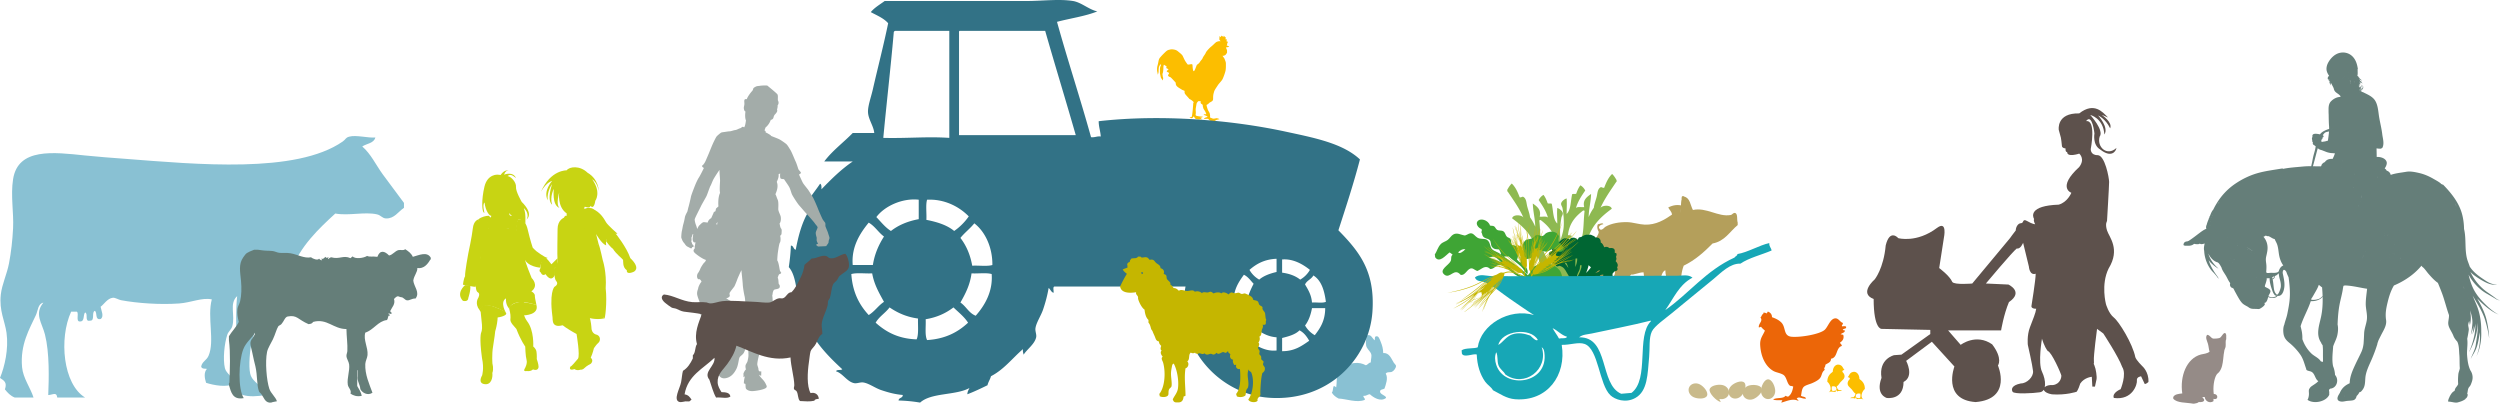 <svg xmlns="http://www.w3.org/2000/svg" xmlns:xlink="http://www.w3.org/1999/xlink" width="1645.98" height="265.766" viewBox="0 0 1645.98 265.766"><path fill="#5D514C" d="M1355.473 85.52s-1.72-11.2 13.47-10.86c10.013-7.804 15.537-.678 18.987 2.717-2.068-1.02-4.138-1.7-4.138-1.7s7.243 4.75 5.522 8.825c-3.11-6.448-7.94-8.482-7.94-8.482s7.247 7.807 4.138 12.558c-.688-10.86-9.32-12.9-9.32-12.9s9.32 10.185 6.214 14.256c-2.072 6.79 4.833 13.237 11.052 7.468-.35 2.377-3.453 6.787-10.707 1.018-5.173-3.055-3.794-10.518-3.794-10.518s-1.38-13.58-5.523-8.148c6.9-1.017 3.105 18.325 3.105 18.325s-.347 4.076 4.49 4.076c4.834 0 7.594 14.932 7.594 17.646 0 2.716-1.383 25.792-1.383 25.792s-1.378 1.7 0 6.11c1.382 4.414 8.978 12.22 1.04 25.116-5.182 10.522-1.73 23.418-1.73 23.418s1.73 6.11 5.18 8.824c3.454 2.717 12.43 17.31 14.157 26.134.692 2.038 4.485 5.77 4.485 5.77s4.494 3.736 4.147 10.52c-1.383 1.36-2.42 1.36-2.42 1.36l-2.42-5.094s-3.102.338-2.758 2.718c.344 2.376-2.763 13.236-15.192 11.54-1.382-3.396 4.488-5.774 4.488-5.774s4.145-9.838 1.04-14.59c-2.422-6.79-12.435-22.06-12.435-22.06l-4.14-3.057s-2.42 17.986-2.075 21.04c.347 3.058-.688.68.347 3.058 1.036 2.372 1.728 7.462 1.378 9.162-.342 1.696-1.03 4.75-1.03 4.75h-1.727l-.344-6.45s-4.84.34-7.598 4.413c-1.385 4.414-2.418 5.432-2.418 5.432s-6.906 2.377-16.23 1.698c-5.867-1.02-5.522-3.732-5.522-3.732s1.038-2.716 6.212-2.377c4.835-.677 5.53-5.093 5.53-6.11 0-1.015-6.563-15.95-8.98-16.292-2.415-3.05-3.798-8.143-3.798-8.143s-2.76 15.953 0 21.725c2.76 5.77 3.105 12.896-1.382 13.574-4.488.678-16.918 1.357-17.956-.34-1.036-1.7-.515-4.244 5.182-5.433 4.313 0 8.63-4.413 8.286-8.143-.345-3.732-3.45-17.31-3.45-17.31s-.695-6.11 1.38-11.54c2.07-5.432 3.796-9.503 4.14-12.217-3.797 0-3.105-2.038-3.105-2.038s2.762-16.97 2.762-21.04c-4.14 1.354-4.49-4.754-4.49-4.754L1332 159.85s-1.727 4.412-4.145 3.73c-2.764 2.037-20.37 23.083-20.37 23.083l14.847.678s10.356 4.75.348 11.537c-3.453 8.148-5.18 18.67-5.18 18.67h-34.875l8.285 9.504s10.013-7.806 20.72-.34c7.25 9.503 3.797 13.917 3.797 13.917s9.665 22.062-14.673 24.094c-22.27-1.524-13.98-23.417-13.98-23.417l-14.85-16.292-16.923 12.56s5.53 10.182-1.72 13.916c0 12.22-11.048 10.523-11.048 10.523s-7.597-2.038-3.456-13.237c-2.07-12.56 8.285-14.935 8.285-14.935l4.837-.34 18.99-13.577v-2.712l-32.11-.68s-5.178.34-5.178-19.687c-10.016-3.73.685-12.894.685-12.894s5.873-7.13 7.254-22.402c2.758-11.2 8.286-4.75 8.286-4.75s12.083 3.395 25.552-6.79c6.902-5.088 4.485 6.45 4.485 6.45l-3.108 20.025s6.905 5.087 8.632 9.163c1.386 2.034 13.124 1.02 13.124 1.02l24.857-29.87s2.418-3.396 3.797-5.09c0-2.036 1.384-4.752 3.457-4.752 2.068 0 .69-3.395 4.14-1.36 3.455 2.04 5.18 2.04 5.18 2.04s-1.38-2.376-.69-3.394c-1.034-1.698-3.454-8.824 16.226-9.502 5.874-1.698 8.288-7.808 8.288-7.808s-9.668-3.394 5.183-16.973c4.142-5.427 0-8.822 0-8.822s-7.943 2.716-7.943-1.016c-1.38 0-1.036-2.376-1.036-2.376s-2.418-.172-2.418-1.698c0-1.188-.688-5.43-.688-5.43l-1.39-5.09z"/><path fill="#657E79" d="M1553.657 55.042v-.018l-.003-.016-.004-.004a2.628 2.628 0 0 1-.202-.72s.23.236.427.63l.014.022V54.964l.007.022c.098.41.08.752.08.75 0 0-.203-.294-.314-.692l-.006-.002zm.68-.044c.015.047.015.084-.015.12-.007 0 .01-.04.016-.12m1.04.217c-.003 0-.014-.04-.017-.097.02.04.03.08.02.097m69.927 125.624c.704 3.03 1.583 5.87 2.744 8.433 2 4.396 4.947 7.783 7.583 10.397 5.047 5.214 9.112 7.368 9.506 7.368-.395.044-4.763-1.753-10.153-6.66-1.3-1.138-2.68-2.442-4.018-3.965.252.45.498.914.733 1.37 2.502 4.462 4.482 8.78 5.387 12.593 1.812 7.594 1.682 12.43 1.79 12.43-.108 0-.47-4.84-2.712-12.165-1.12-3.676-3.222-7.69-5.872-12.054-.712-1.285-1.53-2.6-2.356-3.974.773 1.87 1.568 3.694 2.32 5.48 2.8 6.408 3.428 12.858 3.377 18.028.405 10.25-3.06 16.097-3.142 16.41.03-.284 2.942-6.008 2.224-15.82-.555 3.506-1.043 6.605-1.874 9.245-.867 2.824-2.2 4.81-2.98 6.19-.75 1.288-1.065 2.104-1.126 2.206.043-.104.252-.962.855-2.336.64-1.496 1.718-3.544 2.325-6.306.54-4.028 1.783-9.502 1.37-15.302a36.082 36.082 0 0 1-1.34 9.018c-1.943 6.75-4.463 10.396-4.485 10.595 0-.004 0-.017.008-.03.123-.41 2.148-4.274 3.536-10.783.514-2.41.846-5.21.81-8.236-.07.642-.16 1.252-.296 1.82-.735 3.29-1.606 5.24-1.675 5.48.03-.262.58-2.512.69-5.93-.775 3.86-1.816 6.052-1.816 6.218-.02-.198.768-2.99 1.063-7.384.195-2.566-.395-5.57-1.48-8.84.18 1.066.273 1.974.313 2.636.51 3.674-.426 6.812-.455 7.03-.076-.105-.2-1.107-.485-2.707-.314.975-.676 2.007-.61 2.94.07 1.063.474 2.018.34 3.095-.24 1.92-.608 3.872-1.02 5.767 0 .008.015.015.015.025.014.152.036.3.053.456.32 2.763-.15 5.59-.19 8.396-.015.68 0 1.36.054 2.036.286 3.432.713 6.89 2.238 9.98.043.034.08.066.11.118 1.376 2.245 1.654 4.795.772 7.29-.362 1.026-.77 2.35-1.526 3.148-1.316 1.377-1.02 3.033-1.526 4.668-.007.04-.043.065-.075.076.12-.018.25.043.3.177.015.047.015.1.028.156a.4.4 0 0 1 .06.17c.063 1.02-.547 2.223-1.455 2.73 0 .12-.043.238-.17.332-1.554 1.097-2.99 1.562-4.82 2.068-1.825.52-4.145-.49-5.987-.456-.013 0-.027-.003-.034-.003-.23-.003-.463-.184-.416-.473a6.697 6.697 0 0 1 .69-2.122 10.16 10.16 0 0 1 .724-1.527c.644-1.105 1.496-2.39 2.72-2.896.023-.015.05-.015.08-.018.2-.773.418-1.63.902-2.257.542-.71 1.08-1.29 1.425-2.122a.295.295 0 0 1 .084-.116c0-.02-.003-.028-.003-.04-.18-2.152-.1-4.264.095-6.426.122-1.378.78-2.596.986-3.96 0-.017.01-.023.016-.042-.27-2.91-.062-5.91-.325-8.818-.22-2.4-.115-5.818-1.16-8.27-.076-.163-.15-.322-.23-.48-.998-1.062-1.968-2.325-2.488-3.682-.7-1.85-1.77-3.405-2.6-5.182-.633-1.35-.966-2.606-.8-4.1.178-1.598.515-2.983.463-4.476-1.74-4.816-2.874-9.813-4.686-14.612a201.35 201.35 0 0 0-2.626-6.585c-2.32-1.637-4.13-3.643-6-5.767-1.123-1.272-2.073-2.708-3.234-3.947-.63-.67-1.25-.9-1.562-1.627-3.65 4.42-8.2 7.93-13.233 10.676a50.197 50.197 0 0 1-4.91 2.358c-2.06 3.465-3.2 7.138-4.144 11.03-.976 3.982-1.662 7.584-1.025 11.673.43 2.772-.82 5.323-2.097 7.712a148.65 148.65 0 0 0-2.908 5.725 61.067 61.067 0 0 1-.734 2.042c.05.065.062.16.03.26a94.988 94.988 0 0 1-3.938 10.588c-1.66 3.777-3.725 7.832-4.02 12.03-.195 2.663-.094 5.29-1.76 7.527-.508.682-1.282 1.793-2.095 1.61h-.015c-.408.942-1.063 1.87-1.858 2.552-.296 1.426-.94 2.55-2.495 2.87-1.2.245-2.39.248-3.598.364-1.244.115-2.664.58-3.922.463-1.513-.15-2.258-.697-2.496-1.457a.468.468 0 0 1-.056-.177c-.206-1.017.38-2.337 1.237-3.566.077-.26.19-.505.373-.602a.384.384 0 0 1 .02-.196c1.32-2.962 3.372-4.712 6.308-6.044.023-.007.038-.007.06-.015.094-4.59 1.99-8.654 3.894-12.75 1.196-2.564 2.52-5.065 3.703-7.63.937-2.015 1.334-3.87 1.572-5.895.145-2.164.255-4.323.34-6.51.11-3.02 1.272-5.722 1.745-8.672.59-3.72-.712-7.242-.683-10.948.028-3.286.56-6.536.9-9.807-4.77-.707-9.456-1.987-14.308-2.187-.213.005-.434.022-.643.07a2.358 2.358 0 0 0-.637.216c-.086.474-.18.95-.288 1.425-.465 3.555-1.52 7.088-2.21 10.59-.78 4.037-1.14 8.184-1.305 12.298-.016.365-.03.728-.044 1.092.5 2.265.325 4.626-.15 6.918-.565 2.68-1.953 5.026-2.797 7.564.018.032.03.072.024.12-.302 4.168-.897 8.727-.05 12.874.015.03.036.05.05.084.72 1.85 1.16 3.767 1.237 5.655 2.828 3.094 1.252 8.76-3.195 9.03-.12.127-.242.253-.37.376-.12.132-.252.248-.382.366 0 .056-.016.103-.022.146 0 .018.008.03.008.05.09.828.29 1.765.103 2.597a.097.097 0 0 0-.018.036c.098.114.142.28.07.458-2.042 4.633-10.154 6.223-14.154 3.447-.224-.148-.11-.463.088-.503.49-1.204.752-2.593.697-3.9-.047-1.017-.22-2.047.23-2.995a.233.233 0 0 1 .194-.133c.287-.75 1.004-1.328 1.685-1.783 1.435-.974 2.83-1.77 4.006-3.026 0-.036.006-.075.006-.103-1.94-1.32-2.078-4.098-3.763-5.63-1.08-.99-2.39-.844-3.614-1.472-.427-.22-.553-.65-.6-1.104-1.184-3.23-1.842-6.424-3.88-9.307-2.13-3.007-4.58-5.588-7.436-7.906-2.002-1.62-3.274-3.38-3.612-6.017-.24-1.906-.212-3.996.565-5.786.527-2.324 1.485-4.587 1.956-6.93.585-2.883 1.167-5.782 1.474-8.708.485-4.522.202-8.8-.32-13.212-.092-.744-.193-1.497-.293-2.255-.534-1.156-1.085-2.315-1.46-3.54-.522-.894-1.13-1.51-1.815-1.347-.57.564-.622 1.392-.594 2.173 0 .004 0 .004.01.004.592 2.896 1.402 6.063 1.064 9.032-.21 1.92-.926 5.083-3.075 5.788a2.348 2.348 0 0 1-1.34.062c0 .003 0 .012-.008.015-.71 1.104-2.06 1.453-3.312 1.374-.173-.01-.368-.018-.582-.03-.77-.048-1.76-.164-2.313-.608-.395 1.5-.993 3.99-2.618 3.93.344.352.56.78.268 1.283-.59.998-2.1 1.988-3.113 2.535-.54.29-1.236.225-1.808.17-1.056-.083-2.137-.01-3.175-.122-1.236-.13-1.996-.595-2.796-1.24-1.446-.84-2.986-1.473-4.125-2.77-1.036-1.182-1.824-2.542-2.605-3.904-.69-1.183-1.318-2.4-1.98-3.596-.217-.374-.832-1.764-1.037-1.9-.062-.04-.083-.102-.07-.16-.05.01-.1.022-.15.03-.138.02-.228-.092-.234-.19-1.204-.092-2.004-1.604-1.632-2.774a.213.213 0 0 1-.028-.11c0-.097.056-.183.173-.194-1.192-1.443-1.888-3.233-2.834-4.844-.78-1.334-1.735-2.61-2.423-4.01a13.525 13.525 0 0 1-.427-.983.154.154 0 0 1 .032-.146 25.66 25.66 0 0 0-1.002-1.837c-.296-.48-.606-.972-.998-1.385-.174-.177-.4-.317-.563-.502-.607-.14-1.38-.42-2.24-.986-1.483-.943-2.967-2.69-4.05-4.906 1.92 6.537 6.915 9.843 6.576 9.96 0-.045-1.707-.912-4.006-3.012-.805-.632-1.61-1.536-2.34-2.638 2.24 7.477 7.257 11.83 6.346 12.213 0-.075-1.24-2.042-3.945-4.768-2.517-2.79-5.084-7.72-5.337-13.542-.003-.01-.01-.018-.02-.032-.357-1.597-.01-3.217.356-4.786l-.43.14c-.725.22-2.113.61-2.757-.067-.007.004-.02.007-.032.014-.018.02-.036.048-.062.064-.656.418-1.62.418-2.695.263a2.555 2.555 0 0 1-.586-.073 2.197 2.197 0 0 1-.284-.08l-.165-.03c-.03.03-.043.067-.082.1-1.397 1.21-3.064 1.248-4.76 1.143-.712.073-1.47.07-2.028-.357-.065-.04-.08-.11-.065-.162-.014-.033-.02-.065-.014-.105.015-.02.022-.05.03-.075a.364.364 0 0 1-.016-.095c.2-1.468 1.2-1.98 2.514-2.05.31-.123.625-.242.94-.362.09-.06.178-.117.268-.18 2.41-1.576 4.61-3.327 6.916-5.065 1.36-1.02 2.82-2.078 4.416-2.71a.09.09 0 0 1-.025-.04c-.323-.754-.174-1.51.072-2.272a.258.258 0 0 1 .116-.146c.3-1.3.78-2.528 1.302-3.763.03-.156.054-.303.1-.463a.37.37 0 0 1 .196-.248c.063-.148.123-.297.186-.453.01-.147.02-.296.028-.445a.4.4 0 0 1 .3-.37c.59-1.53 1.128-3.158 2.25-4.388a47.288 47.288 0 0 1 1.955-3.63c3.17-5.326 7.322-9.915 12.738-13.548.04-.022.08-.056.116-.078 4.206-2.812 8.78-5.072 13.625-6.544 5.524-1.678 11.277-2.303 16.95-3.298.245-.046.42.094.502.272 4.257-.872 8.53-1.106 12.892-1.53a53.155 53.155 0 0 1 5.726-.228c.198-1.006.447-2.007.647-3.012.277-1.447.546-2.896.922-4.317.398-1.486.867-2.936 1.156-4.45.084-.435.153-.88.22-1.32a7.896 7.896 0 0 1-.82-.618c-.233-.21-.555-.297-.78-.52-.36-.367-.41-.898-.194-1.347.014-.028.037-.037.05-.05-.223-.113-.353-.3-.462-.54-.02-.032-.007-.06 0-.093-.098-.272-.144-.63-.02-.89a1.04 1.04 0 0 1-.13-.278c-.017-.034-.01-.066 0-.092l-.037-.025a.188.188 0 0 1-.02-.047c-.017-.112-.02-.217-.024-.33-.003-.01-.017-.02-.02-.04-.015-.205-.06-.45.05-.63l.003-.01c.04-.256.123-.48.293-.68-.004-.01-.01-.014-.01-.018-.63-2.823 3.183-2.035 4.92-1.66 1.358-1.88 3.886-2.906 6.04-3.583a21.923 21.923 0 0 0-.053-1.927c-.182-2.52-.21-5.025-.25-7.545a40.743 40.743 0 0 1-.068-2.75c0-.042 0-.078.006-.114-.05-2.087.072-4.28 1.623-5.858 1.572-1.595 3.61-2.724 5.875-2.87a.198.198 0 0 1 .112.02c.097-.15.206-.307.304-.463l.022-.026c-.278-.253-.54-.557-.835-.846-.022-.018-.036-.037-.036-.06-.02 0-.046-.014-.067-.034-.9-.817-2.147-1.396-2.875-2.395-.34-.463-.492-.9-.637-1.453-.204-.81-.6-1.493-1-2.222-.018-.027-.018-.053-.01-.082-.088-.148-.16-.308-.233-.456a.372.372 0 0 1-.08-.115h-.006v-.015a.514.514 0 0 1-.05-.166 1.614 1.614 0 0 0-.102-.16c-.057-.09-.127-.19-.188-.3l-.007-.006-.016-.036-.007-.007-.033-.108a1.4 1.4 0 0 1-.11-.314c-.306.883-.06 1.562.02 1.68-.072-.066-.367-.32-.55-.884-.16-.354-.08-.817.087-1.273-.047.113-.1.233-.166.355l-.015.02-.01.013-.007.015-.008.02c-.22.366-.244.71-.265.72.02.022-.188-.394.058-.846v-.007l.013-.01.008-.016v-.008c.18-.293.38-.5.473-.59-.512.377-.81.772-.815.805-.022.062-.103-.644.37-1.246-.645-.084-1.1-.37-.968-.468.04.11.318.11.803 0-.04.008-.082.012-.127.016l-.014.007h-.02l-.017-.012a1 1 0 0 1-.42-.21c0 .003.225-.065.45-.02h.028a.98.98 0 0 1 .108.006c.016-.02.04-.04.073-.055a4.344 4.344 0 0 1-.478-.127c-.238-.007-.462-.062-.607-.224-.202-.236-.242-.522-.188-.808 0-.044 0-.09.005-.142.054-.535.434-1.012.883-1.363-.865-1.294-1.66-2.75-1.715-4.34-.062-1.644.48-3.286 1.312-4.703 1.57-2.69 4.013-5.147 7.087-5.984 2.813-.762 5.814-.19 8.078 1.683 2.64 2.184 3.66 5.42 4.157 8.706a.23.23 0 0 1-.152.256c-.014.065-.02.13-.028.195.044.03.065.08.065.146-.058 1.272.188 2.827-.204 4.104.586.14 1.035.024 1.078.054-.007 0-.28.192-.76.354-.035.022-.074.026-.114.033.676.5 1.207.652 1.276.568.047.077-.17.145-.532.134 1.23 1.1 2.322 1.992 2.242 2.08 0-.116-.868-.388-2.008-1.12.092.158.193.313.3.465.145.2.323.39.43.61.395.294.743.597.96.923.33.477.412.868.445 1.038-.15-.275-.9-1.024-2.195-1.758.36.293.684.576.933.85.253.347.253.637.24.788-.063-.184-.464-.48-1.08-.86.705 1.247.456 2.487.363 2.38.014-.005.02-.06 0-.15-.03.323-.167.555-.174.533.028-.014.02-.387-.076-.9l-.003-.006v-.048c-.012-.155-.007-.303-.005-.43a3.945 3.945 0 0 0-.263-.518c.028.267.035.54.02.814-.013.41-.122.958.048 1.355a.748.748 0 0 0 .16.01h.024l.016.004h.01l.025-.006c.397-.17.6-.574.644-.64-.007.06.007.57-.586.883l-.007.003h-.062a.393.393 0 0 1-.076-.015.677.677 0 0 0 .206.152c.01.004.01.014.017.018.348-.072.674-.365.84-.708.228-.662.13-1.222.145-1.295 0 .062.29.517.197 1.4-.054.45-.416.903-.987 1.17l.01.008h.027l.025.004.014-.004.037-.012c.574-.07.993-.4 1.04-.42-.038.052-.274.44-.798.605.724.27 1.482 0 1.46-.832.202-.993-.412-1.474-.456-1.52.09.035.84.404.817 1.56.007.496-.325 1.588-1.388 1.52a2.436 2.436 0 0 1-1.123-.32c.022.046.03.093.044.14.008.007.015.015.015.022l.03.028.014.02.013.016.02.036a2.157 2.157 0 0 0 .443.166l.052.017.02.008.03.008.043.007c.75.158 1.358-.096 1.448-.088-.062.018-.54.372-1.262.34.04.014.06.032.074.043-.035-.02-.186-.004-.403-.033.26.222.467.3.487.286.004.015-.06.02-.166-.003.033.01.062.022.092.032l.034.007.015.007.015.006.028.007c.463.18.825.065.853.075.03-.024-.383.336-.945.153h-.01l-.013-.003-.014-.01h-.008c-.09-.03-.174-.074-.246-.106.044.04.086.077.137.12.072.054.144.112.218.155.274.188.574.34.874.467.05-.08.155-.126.26-.065 2.856 1.49 6.378 2.78 8.163 5.666 1.896 3.05 2.048 7.24 2.61 10.706.617 3.78 1.618 7.52 2.062 11.324.345 2.87 1.505 6.255.087 8.992-.067.137-.195.16-.31.12-.088.11-.192.22-.318.296-.012.06-.05.12-.123.13-1.015.163-2.078 0-3.095-.17a.167.167 0 0 1 .022.09c.007.546.014 1.09.028 1.634.025 1.327.046 2.655.072 3.982.058-.022.116-.044.188-.048 2.296-.082 5.604.81 6.342 3.27.42 1.413-.506 3.184-1.294 4.36.65.324 1.102.83 1.3 1.42a3.555 3.555 0 0 1 2.666 2.78c.198-.068.4-.137.603-.2 3.053-.975 6.52-1.296 9.64-1.847 2.733-.487 6 .222 8.67.844 3.284.773 6.26 2.08 9.18 3.757 1.43.824 2.96 1.63 4.293 2.603.362.265.64.532.896.817.214.076.416.19.607.322.064.04.122.083.18.134.124-.112.312-.148.455.007 5.54 5.684 10.775 12.232 12.664 20.107a41.083 41.083 0 0 1 1.108 9.05c.803 3.284.864 6.735.965 10.164.087 3 .203 6.027.89 8.97.448 1.935 1.31 3.746 1.895 5.633 2.932 4.508 7.435 7.244 10.603 9.38 4.07 2.68 7.333 2.554 7.535 2.583-.202.004-3.525.614-8-1.738a52.943 52.943 0 0 1-7.635-4.788 18.256 18.256 0 0 1-2.05-1.92c2.94 6.363 7.557 11.01 11.59 13.682 2.378 1.644 4.344 3.083 5.61 4.065 1.2.848 2.12.872 2.284.897-.158 0-1.1.098-2.443-.636-1.424-.88-3.412-2.04-5.976-3.525-4.078-2.215-9.018-6.532-12.257-12.66m-92.624-138.222l-.01.03h.003c0-.008.003-.023.007-.03m1.35 10.142a.925.925 0 0 1-.262.087c.08-.014.17-.035.262-.057v-.03zm0-.1c0 .006-.017.017-.023.032.007.003.015.007.022.007v-.04zm.006-.052c-.016-.003-.03-.003-.044-.003.02.014.036.028.036.03 0-.005 0-.016.007-.027m.44 1.08a.117.117 0 0 1-.052.03c-.01.04-.034.142-.086.275a4.29 4.29 0 0 1 .138-.306m.337-2.355c0-.01 0-.015-.005-.018-.035-.008-.072-.008-.11-.008.038.008.075.015.115.026m3.495 1.157h-.014l.007.002.007-.003zm.79.202v.003-.003zm.128.014c-.03.022-.047.04-.064.05.007.008.02.022.03.03l.02.018c0-.026-.006-.055.014-.098m-85.916 106.957c-.02.007-.05.018-.08.025 0 .017.005.04.005.058a.076.076 0 0 1 .03-.01c.008-.034.03-.05.044-.073m.214-10.85a.348.348 0 0 1-.105-.01c-.02.087-.028.174-.044.265.047-.075.1-.166.148-.256m1.826-.518a92.4 92.4 0 0 0-.43-.075c.026.02.055.04.068.064.12-.004.242.007.362.01m.068-2.834c-.025.02-.05.032-.075.047v.246c.02-.098.05-.194.075-.293m.235-.832c-.007.004-.02.007-.028.015v.095c.006-.034.013-.077.027-.11m.427-1.5a.568.568 0 0 1-.083.03c-.013.136-.025.28-.046.414.044-.15.084-.292.13-.444m.45-1.447c-.04.02-.07.038-.11.05-.03.173-.044.34-.064.51.05-.19.11-.374.173-.56m.448-1.304a.436.436 0 0 0-.055.044c-.024.102-.047.202-.074.303.045-.112.08-.235.13-.347m4.26-7.52c-.11.086-.202.173-.312.256-.377.55-.732 1.106-1.084 1.674.163-.238.335-.484.51-.723.282-.41.58-.81.886-1.207m5.633 23.28c-.014-.02-.024-.034-.04-.06-.014.028-.025.054-.042.08.015 0 .022.003.03.003a.307.307 0 0 0 .053-.023m1.106 15.353a.972.972 0 0 1-.028-.15c-.02.045-.033.085-.047.124a.403.403 0 0 1 .074.026m.654-1.125c-.024.014-.04.028-.06.044.006.008.014.013.014.027.014-.028.028-.047.046-.072m1.197 2.347c-.02-.01-.036-.018-.05-.037-.007.005-.007.013-.007.02a.153.153 0 0 1-.11.05c-.02 0-.027 0-.04-.01-.008.01-.008.01-.017.01h.058c.058 0 .11 0 .16-.01.007-.008.007-.016.007-.023m.443 14.66c-.023.005-.052.008-.073.012.015.022.036.04.05.06.016-.02.016-.045.023-.07m.372-16.467c-.025-.043-.032-.082-.025-.13.007-.02.007-.036.007-.06l-.02-.002c0 .04-.01.072-.01.11a.128.128 0 0 1-.015.052c.016.008.037.023.063.03m.31.065c-.018-.003-.04 0-.054-.007l-.014.007c.022 0 .045-.003.07 0m.098 1.067c-.016 0-.022.01-.044.01.007.012.015.02.02.032.008-.014.015-.03.024-.043m.22-1.103c-.012.003-.025.003-.048.003-.043-.003-.09-.01-.127-.015a.175.175 0 0 1-.084.047.79.79 0 0 0 .258-.035m.18-.088c0-.04-.003-.082-.003-.13-.006.02-.015.024-.028.04a.187.187 0 0 1-.1.158c.042-.018.09-.044.132-.07m1.3-49.5c-.085.06-.168.114-.254.173h.01c.076-.058.162-.112.243-.173m.31 38.883c.04.01.083.018.122.027a.618.618 0 0 0-.107-.064c0 .016-.007.023-.016.037m.334 1.753a4.744 4.744 0 0 1-.305-.582c.052.156.11.306.176.45.046.045.094.084.13.133m6.74 2.57c-.054-.063-.108-.125-.167-.196a9.642 9.642 0 0 0-.427-.242c.188.137.383.263.56.412.02.013.026.02.033.027m1.362 34.425c-.05.004-.104.018-.162.028a.464.464 0 0 0-.173.134c.108-.06.224-.112.335-.163m.73-32.8c-.074-.06-.136-.125-.197-.187-.067-.024-.13-.072-.194-.105.126.098.256.195.39.293m.76-.91c-1.165-.895-2.337-1.752-3.65-2.482-.025-.012-.042-.026-.064-.03 1.233.785 2.42 1.58 3.59 2.484.043.01.087.018.123.03m1.393 1.52c-.056-.032-.116-.064-.167-.1 0 .002 0 .007.005.01.055.036.107.066.163.09m1.074 16.004c-.03-.022-.06-.05-.088-.072a.5.5 0 0 1-.036.107c.043-.01.087-.024.124-.034m2.327-1.827c-.087.03-.174.055-.26.083.078-.02.144-.044.217-.06.014-.008.033-.016.042-.024m2.62 1.912c-.118-.02-.234-.035-.357-.058-.02.01-.037.022-.05.03.13.01.266.017.408.028m.29 16.058c-.003-.004-.02-.004-.02-.004-.006.004-.006.01-.006.02l.025-.016m8.23-4.172c-.104-.025-.195-.055-.297-.083a.714.714 0 0 1-.09-.008c-.608-.054-1.024-.456-1.313-1.016-.6-.736-.946-1.713-1.275-2.656-.868-2.484-1.683-5.244-1.66-7.9a2.472 2.472 0 0 1-1.204.024c-.02.02-.042.03-.063.04-.254.09-.55.142-.79.04v.03c.005.035.005.07.005.106.104.044.18.135.17.274-.08 1.006-.398 1.946-.687 2.896-.174.568-.655 1.556-.51 2.262.04.014.075.023.112.046 1.042.73 2.932 1.207 3.424 2.44.44 1.103-.93 2.716-1.232 3.685a.902.902 0 0 1-.025.087c.647.37 1.422.578 2.213.63 1.17.072 2.374-.218 3.224-.896m-2.715-11.282c.02-.02.042-.044.068-.06.56-.338 1.02-.833.964-1.527-.325.125-.788.408-1.27.645.092.31.168.627.238.94m-.21 1.256c0 .027-.008.055-.01.083.02.077.04.163.053.24-.014-.1-.022-.21-.044-.322m5.034-.817c-.272-.922-.507-1.876-.598-2.845a7.38 7.38 0 0 1-.098-.63c-.08-.006-.162-.06-.17-.162-.01-.18-.02-.375-.01-.57-.49 1.044-1.346 1.642-2.48 2.034v.033c.13.9-.398 1.638-1.173 2.03a.216.216 0 0 1-.228-.013c.37 1.804.498 3.63.733 5.472.145 1.134.34 2.36.91 3.377.185.325.42.652.687.938.172.17.35.32.536.448 1.296-.228 2.466-4.444 2.523-5.142.145-1.728-.155-3.322-.632-4.97m2.284-9.14c-1.69-2.29-2.543-5.042-2.942-7.848-.26-1.85-.448-3.764-.98-5.567-.424-1.437-1.236-2.61-1.77-3.974-.3-.06-.595-.143-.885-.253-.986-.402-1.812-1.06-2.776-1.49a.28.28 0 0 1-.135-.153c-.71.08-1.407-.007-2.025-.444a4.403 4.403 0 0 1-.665.44c-.293.15-.607.264-.89.43a10.662 10.662 0 0 1 2.625 5.964c.134 1.124.087 2.304-.105 3.493-.188 1.163-.443 2.295-.712 3.438-.387 1.686-.242 2.955-.007 4.655.27 1.903.138 3.677.007 5.58 0 .06-.028.1-.058.14.05.01.102.014.15.035.143.044.17.225.085.318.032.025.064.037.104.065.007.007.014.018.023.032 1.048.27 2.16-.08 3.245-.036 1.172.042 2.314.107 3.428-.207.312-.087.615-.206.92-.362.038-.085.078-.17.122-.26.047-.097.137-.115.22-.085.38-1.68 1.466-3.398 3.02-3.912m18.718 81.7c-.002.008-.015.01-.02.01a.1.1 0 0 1 .01.013c.008-.005.01-.015.01-.022m13.81-171.663c.014.015.014.033.014.044.02.01.06.014.084.02a.346.346 0 0 0-.098-.063m-.723.56c.04-.017.08-.03.123-.05-.023-.007-.044-.01-.065-.025-.02.025-.04.05-.058.076m-.395.096h.012v-.004s0 .004-.012.004m-1.452-.113c.018.024.034.047.034.08.03-.044.056-.08.084-.116-.036.015-.084.026-.118.036m-.533.745c.037.015.068.036.097.054.005-.025.007-.047.012-.068-.037.014-.072.014-.11.014m-.115-.05c.016.004.022.01.042.018-.02-.007-.026-.017-.033-.025l-.01.01zm-1.213.057c.01.003.018.008.028.018a.24.24 0 0 1 .025-.043c-.018.007-.035.018-.053.025m-1.21.6c.013.016.033.026.05.044.024-.037.046-.07.075-.108-.044.02-.092.045-.126.064m-.807 1.59c.025-.03.05-.068.076-.1-.01 0-.016.003-.022.003-.015.027-.03.06-.055.096m-.175-1.005v.005-.004zm-.05 1.32c.03-.032.05-.068.07-.104-.014.015-.027.036-.04.044a.227.227 0 0 1-.03.06m-.966 4.495h.006c.29.14.59.23.886.282.153-.04.297-.09.413-.112.296-.043.586-.083.882-.12.792-.09 1.512-.42 2.282-.563h.013c.272-2.028.587-4.046.72-6.074-.23.058-.463.124-.698.167-.755.15-1.652.32-2.23.875-.434.42-.78.893-1.136 1.38 0 .033 0 .062-.022.09.043.027.086.052.123.077.01.003.028.015.044.015.07.01.094.062.094.115a.165.165 0 0 1 .033.025c.156.178.213.348.198.547v.023a.14.14 0 0 1 .008.152c-.185.336-.448.57-.803.643.134.293.105.694-.086.944-.11.16-.247.293-.42.383a.78.78 0 0 1-.308.065c.24.27.248.822 0 1.085m-6.68 104.697h.103c-.03 0-.065-.008-.095-.012 0 .005-.007.012-.007.012m-6.977-3.41c.05.054.105.11.167.166-.04-.065-.077-.126-.116-.185-.014.008-.037.013-.05.02m14.617 63.342c-.01-.01-.024-.02-.03-.028-.03.103-.06.21-.08.318.02-.072.054-.15.086-.22a.595.595 0 0 0 .015-.047h.005l.006-.023m.222 3.974c-.015-.012-.037-.02-.05-.03a.824.824 0 0 1-.087.12c.047-.025.093-.065.137-.09m.028-26.93c-.043-2.506.124-5.084-.24-7.58a4.185 4.185 0 0 1-.973-1.622c-3.656-5.337-1.2-11.462-.004-17.197.906-4.337 1.118-8.716.995-13.102-.06-2.064-.192-4.13-.365-6.19a.594.594 0 0 1-.358-.13c-.576-.467-1.183-.958-1.8-1.45-.56 1.804-1.556 3.512-2.5 5.128-.812 1.392-1.565 2.858-2.52 4.18.084.06.13.17.09.28-.014.07-.036.142-.06.212 1.75.267 3.578.027 5.228-.623.758-.394 1.44-.904 1.96-1.548.118-.15.317-.018.317.142 0 .038-.02.082-.05.122-.385.5-.854.918-1.382 1.28-.018.02-.032.04-.058.054-.07.035-.138.072-.202.11-1.7 1.055-3.912 1.484-5.8 1.427-.098-.004-.195-.014-.305-.022-1.83 5.66-4.96 10.85-6.704 16.518.29 1.165.582 2.325.802 3.478.297 1.588.416 3.35.37 5.057 1.294 3.607 3.118 6.674 5.91 9.393 1.84 1.797 4.88 2.908 6.202 5.174.41.23 1.045.2 1.445.444.047-1.195.02-2.387 0-3.534m5.41 20.37l-.003-.01v-.025c-.013.02-.033.028-.04.046.014 0 .028-.006.043-.01m2.47-154.202c-.57-.036-1.11-.08-1.646-.134-1.453-.02-2.962-.376-4.26-.88l-1.12-.45c-.442-.163-.89-.333-1.323-.518-.26-.088-.52-.174-.794-.245-.47-.13-.948-.3-1.367-.545-.284-.163-.53-.436-.806-.602-.034.127-.067.253-.098.376-.357 1.31-.71 2.632-1.055 3.948-.657 2.516-1.304 5.04-2.013 7.538.39.008.774.018 1.172.03 1.358.057 2.74.03 4.12.038.008-.015.015-.04.03-.05a.913.913 0 0 0 .138-.238h.007c.083-.186.144-.405.216-.61 0-.008.006-.008.006-.012.06-.178.14-.348.248-.484.41-.492.76-.814 1.298-1.122.188-.104.395-.195.608-.27 1.22-1.863 3.185-2.258 5.24-2.105a.315.315 0 0 1-.017-.3c.595-1.054 1.05-2.19 1.417-3.365m4.87-49.257c.014.015.027.033.054.044.004-.025.02-.047.036-.072a.593.593 0 0 0-.09.03m-.6 58.66c-.022-.015-.036-.03-.058-.047.01.015.02.028.028.043.007 0 .022.004.03.004m.744-4.776a9.017 9.017 0 0 1-.317.438c-.015.04-.035.087-.055.127.126-.18.25-.376.372-.564m.45-54.767c-.005-.01-.008-.012-.008-.012a.613.613 0 0 0-.11.054c.045-.015.08-.03.117-.043m1.157-.493c-.022-.007-.037-.01-.06-.022 0 .022-.013.036-.013.052a.45.45 0 0 1 .073-.03m3.394 2.487c.084.087.175.17.266.268l.02.025.015.02.013.013.02.025c.02.033.04.062.063.09a3.46 3.46 0 0 0-.17-.42c-.077-.002-.15-.014-.226-.02m-1.388-1.034c-.025-.007-.046-.01-.07-.02 0 .002 0 .01-.006.017.03 0 .044.004.076.004m.15-4.197c.136-.087.28-.178.418-.27-.123.078-.25.157-.377.234-.014.015-.028.024-.042.036m.15 4.227c0-.008-.013-.025-.013-.036a.276.276 0 0 1-.076.028c.032.003.07.008.09.008m.37 45.163c-.088.24-.167.475-.254.717v-.008c.094-.235.175-.474.254-.71m.36-44.215c.056.033.095.064.146.098a1.297 1.297 0 0 0-.058-.076.334.334 0 0 0-.088-.023m.11.853c-.007-.02-.015-.032-.022-.047s-.022-.026-.032-.033l.028.036c.004.015.014.026.025.044m.05 126.52c-.007-.003-.007-.007-.007-.017 0 .007 0 .01-.007.01v.016c.002-.006.01-.006.015-.01m.395-121.827c-.003-.08-.014-.147-.02-.224.004.046.007.09.007.136.003.03.01.062.013.087m.07 121.384l-.022.01c.007.015.007.022.007.037v.01c.008-.003.015-.003.015-.01v-.047zm.216-124.62c-.044-.174-.087-.37-.15-.568l-.006-.01-.003-.027-.007-.024-.004-.013c-.13-.44-.222-.842-.275-1.08a2.373 2.373 0 0 0-.248-.142c.08.148.166.315.238.503.088.126.134.21.14.23-.01-.01-.03-.027-.067-.057l.007.02.01.028.013.03.015.043c.28.835.258 1.35.338 1.067m.82-1.974c-.008 0-.008 0-.01-.007.002.007.01.015.01.02v-.013zm.17-.71c0-.006-.01-.013-.01-.02-.008 0-.012-.003-.016-.003a.09.09 0 0 1 .02.02v.004h.006zm.853.988l.03.21c-.005-.064-.005-.133-.005-.194l-.026-.015zm.094 69.74a.57.57 0 0 1-.07.102c.02.11.04.21.063.308 0-.134.007-.275.007-.41m.36-8.54c-.014-.032-.035-.064-.056-.1-.01.107-.022.223-.032.34.023-.073.053-.153.082-.232 0 0 .007 0 .007-.007m.232-60.71v-.113c-.02-.018-.052-.04-.072-.058.007.19.01.386.058.573 0 .016 0 .025.008.04.007-.13.014-.28.007-.444m.116-7.897c-.01.007-.02.02-.03.025 0 .004 0 .004.008.007.01-.01.012-.017.023-.032m.755 3.337c-.01.012-.03.012-.038.02.007.04.007.075.02.106h.005c.002-.04.006-.08.013-.126m.15 4.05c-.012-.035-.03-.06-.038-.094a.273.273 0 0 1-.07-.033c.035.04.07.08.107.128m.017-2.07c-.007-.013-.02-.03-.034-.053v.026c.01.016.02.026.034.03m.297.45a2.483 2.483 0 0 1-.09-.125c.008.04.015.08.03.11.013.01.034.01.054.013.002.003.002.003.007.003m.055-7.412c-.007-.01-.007-.018-.01-.024v.015c0 .004.003.01.01.01m.088 1.646c-.005.004-.005.012-.008.016 0 .004.003.007.008.007v-.024zm.093 8.707c-.007-.01-.014-.02-.02-.036v.062-.008c0-.007.013-.007.02-.02m.158-.845c0-.033-.007-.062-.007-.087a.202.202 0 0 0-.05-.044c.01.025.022.058.036.084.007.022.014.032.02.047m.393 4.635a.534.534 0 0 1-.028-.072c-.008 0-.008.005-.013.008.016.02.03.046.04.064m.464 76.892c-.038.087-.066.175-.104.265.02.042.05.09.08.136.005-.134.007-.268.023-.402m.504-75.167s-.008-.01-.008-.02c-.002-.012-.007-.02-.01-.033.004.013.01.035.018.053m.123.687c-.01-.05-.028-.112-.042-.185l.002.13.005.036v.054l-.005.04c.005.043.005.08.005.126.014-.068.025-.133.035-.202m.095-.92c-.017-.013-.03-.02-.037-.03-.014-.005-.014-.016-.02-.022a.646.646 0 0 1 .033.116c0 .007.007.01.007.015 0-.02.01-.037.01-.06 0-.01 0-.014.007-.018m.086-.274c-.014-.01-.028-.018-.037-.027a1.2 1.2 0 0 1-.25-.112c.035.07.08.167.12.282 0-.08.075-.152.168-.14m.326-.012a1.547 1.547 0 0 1-.392-.243c-.01-.003-.027-.014-.044-.02a.482.482 0 0 1 .023.14c.01.007.015.01.022.02.087.02.225.052.392.103m.188 73.14c-.02-.092-.044-.175-.062-.266a.25.25 0 0 1-.01.07c.028.064.05.133.072.195m.653-2.53c-.032-.122-.06-.238-.09-.357-.102-.4-.205-.8-.303-1.196l.02.25.34 1.322c.017-.012.026-.015.033-.02m.182-62.54c.047.104.09.206.138.308-.026-.068-.055-.13-.082-.195-.017-.037-.038-.073-.056-.113m1.443 99.956a60.71 60.71 0 0 1-1.42 2.495c.432-.693.848-1.39 1.224-2.115l.196-.38m1.153-2.407c-.003.007-.02.014-.033.026-.09.233-.188.467-.288.696.107-.24.216-.476.32-.722m-14.436 93.593h-.012H1543.217zm.557 1.798c-.012-.014-.03-.024-.045-.037-.02.027-.036.057-.062.082-.007.055-.007.112-.014.163.04-.072.084-.135.12-.207m3.272 1.58s0-.007-.003-.014c0 .007-.006.014-.006.014h.01zm1.017-1.8c-.007-.008-.014-.008-.014-.015-.007.025-.007.054-.014.084.014-.03.014-.05.03-.07m12.245-102.67h-.007c0 .002 0 .007-.004.014.004-.006.004-.01.01-.014m4.785-40.54c-.015-.275-.015-.55-.015-.824-.02.007-.042.02-.056.022.02.264.04.532.07.802m2.22 53.87l-.006-.003v.014l.007-.01zm.297.316c-.022.015-.036.008-.065.015.02.014.04.024.065.04v-.055zm2.133-16.514c-.015-.01-.018-.028-.03-.046h-.057l-.036.046c.015 0 .036 0 .05-.004.03 0 .048.004.073.004m.384-1.027c-.015 0-.036-.006-.05-.006.006.015.014.026.027.044a.125.125 0 0 1 .024-.037m1.432 1.082a6.7 6.7 0 0 1 .52.123 2.608 2.608 0 0 0-.24-.09c-.026-.01-.055-.02-.077-.033-.07.005-.13 0-.203-.007v.007zm.527 14.883c-.007-.008-.03-.012-.043-.012a.26.26 0 0 0-.044.044c.03-.015.058-.022.087-.032m.174-15.146a1.22 1.22 0 0 0-.02-.065c-.008-.008-.022-.012-.03-.02a.123.123 0 0 1-.036.037c.03.015.06.025.087.047m.804 14.802c-.008-.02-.028-.032-.035-.054-.022.024-.04.062-.06.09.03-.015.066-.022.096-.036m.46-1.86c-.013.016-.02.025-.034.037v.053c.015-.033.022-.06.035-.09m1.702-.5c-.007.008-.02.022-.036.037 0 .037.007.07 0 .108.014-.046.03-.09.036-.144m.55-.34c-.012-.003-.022 0-.037-.003.007.022.015.04.015.072v.012c.007-.032.01-.05.02-.08m.522 0c-.014.008-.02.008-.036.01-.007.038-.007.08-.007.124l.042-.133m.235.784c-.015-.02-.02-.036-.03-.055-.01.025-.024.05-.032.068a.327.327 0 0 0 .062-.014m.126-6.658c-.05-.108-.086-.21-.13-.317.028.093.05.185.08.277.02.007.033.026.05.04m3.83 9.1a.547.547 0 0 0-.17-.27c.07.155.122.31.144.467.007-.063.02-.13.026-.197m30.56-44.68c-.185-.216-.38-.434-.568-.647.073.09.134.178.203.27.122.128.25.255.365.378m5.78 12.782c-.032-.072-.058-.15-.085-.23.027.12.053.23.086.35v-.12zm.554-1.964c-.282-.807-.618-1.59-1.066-2.327.378.765.73 1.542 1.067 2.327m-3.308 124.514c-.01-.056-.017-.102-.03-.148-.007 0-.007.007-.02.007.013.033.033.072.033.112 0 .015.008.022.016.03m.534 3.354a.31.31 0 0 1-.078-.05v.04c.028.008.053.008.078.01m1.005-5.473c-.016.01-.023.023-.03.03.007.003.015.007.02.007.002-.007.01-.02.01-.037m.697 2.354h-.018v.258c.006-.086.013-.166.017-.257m5.066-84.838c-.01-.167-.03-.337-.043-.5.007.183.014.37.032.562l.01-.062m.92 13.566c-.06-.423-.102-.85-.13-1.28-.005-.017-.005-.03-.008-.043.01.53.05 1.06.1 1.583a.538.538 0 0 1 .034.098c.003-.116.003-.235.003-.358m3.01 7.015c-.05-.104-.095-.21-.138-.307 0-.004 0-.004-.007-.004.043.102.094.202.144.31"/><path fill="#89C1D3" d="M904.966 224.07c.455-.57-.018-2.066.614-2.46 2.043-1.034 2.708 1.602 3.486 3.486.992 2.404 1.533 4.4 1.64 7.383 4.08-.413 5.394 3.923 6.974 6.356.56.864 1.382 1.352 1.435 2.05.097 1.272-1.343 3.305-2.665 3.896-1.314.59-3.205-.164-4.102 1.23 1.77 2.815.07 7.19-.82 9.844-1.165.725-2.6.37-2.87 1.64-.487 2.288 4.018 2.698 3.895 4.513-3.66 2.872-8.57-.505-10.663-2.462-1.605.104-2.15 1.267-4.102 1.024-.615 1.045 1.057 1.344.82 2.666-5.065 2.246-12.532-.7-17.225-.82-1.888-.915-3.435-2.17-4.513-3.895 1.002-1.264.49-2.783 1.23-4.307.912-.09 1.085.556 1.64.82.567-3.152-.036-6.312 1.232-8.817 1.44-2.855 6.322-6.716 10.458-7.178 3.258-.365 5.59.238 7.792 1.435 1.39-.32 1.764-1.653 3.28-1.846.034-2.277.846-4.078.205-5.74-.718-1.865-2.872-3.146-3.28-5.537-.32-1.884.047-3.59.205-6.356 2.86-1.548 3.958 1.813 5.334 3.074"/><path fill="#FCBE00" d="M774.026 54.35l.11.898c.115.896.496 1.636 2.49 2.846 1.99 1.21 1.32.896 2.328 1.323 1.008.427 1.02.252.954 1.225-.065.975.665 1.648 1.95 3.075 1.287 1.426 1.203 1.42 1.203 1.42s1.678.743 2.637 1.878c.96 1.138-.026.354-.026.354s-.406 7.26-1.09 9.702l-.165-.1-1.287.484s1.046.52 1.662.343c.618-.18.414-.372.79-.79.373-.418.5-.362.5-.362s.45.965.814 1.347c.364.382.666.403 1.64.65.98.25 1.482-.16 2.34-.098.863.063.4-.147.4-.147s-.522-.573-1.02-.876c-.498-.302 0 0 .48-.054.477-.054.575-.225.974-.374.4-.15.065-.307-.41-.34-.47-.035-.17-.013-.9-.065-.732-.053-.86-.06-1.5-.196-.64-.135-1.2-.13-1.565-.512-.36-.384-.045-.582-.02-1.604.026-1.02-.165-2.012-.07-2.76.092-.75.288-1.715.436-2.637.15-.925.207-1.14.867-1.94.66-.796.454-.32 1.197-.445.743-.124.78-.033.735.63-.046.665.152.902.648 1.248.494.35.754.366.754.987 0 .624.122.72.32 1.624.2.905 1.18 1.73 1.69 3.146.508 1.414.545.884.545.884s-.833.163-1.307.13c-.47-.036-.714.348-.714.348s1.777.572 2.35 1.014c.576.44-.12.525-.12.525s-.876.16-1.377.523c-.5.363-.653.71-.524.718.13.01.828-.116 2.085-.16 1.258-.043.702.496 1.286.803.584.31 1.23.98 1.23.98s2.572.272 4.1.026c0 0-.714-.274-1.755-.84 0 0 .03.183 1.004-.147.974-.33 1.057-.28 2.156-.558 0 0-.197-.28-1.174-.527-.977-.25-.905-.02-2.04.118-1.132.142-1.08.012-2.01-.32-.926-.335-1.01-.385-.927-.957.08-.574-.073-1.473-.208-2.063-.132-.588-.842-1.57-1.107-2.125-.266-.552-.8-2.234-.96-3.092-.156-.855.507-.408 1.304-1.33.795-.92 1.933-1.148 2.542-1.815.606-.67.364-1.53.455-2.902.095-1.372.25-1.76.595-3.024.345-1.267 1.577-2.867 2.403-4.186.824-1.32 2.622-2.97 3.223-4.214.603-1.247 1.454-3.586 1.865-5.2.412-1.618.29-4.25.302-5.048.01-.8-.29-1.49-.655-2.448-.368-.96-.368-.96-1.122-1.95-.752-.986-.13-.63-.13-.63s.69.006 1.415-.476c.727-.482.56-.628.985-1.13.422-.504.232-.873.27-1.447.04-.575-.22-1.172-.22-1.172s-.305-.6-.517-1.326c0 0 .65.002 1.707-.278 1.055-.28.03-.442-.89-.908-.92-.467 0 0-.04-.67s.026-.398.347-1.31c.322-.91-.136-.542-.51-.748-.376-.203-.245-.196-.074-.85.177-.654-.092-.54-.566-.53-.48.01-.142-.5-.064-.982.076-.483-.143-.454-.578-.397-.437.057 0 0 0 0l.052-.753s-.32.244-.9.513c0 0-.166-.1-.177-.59-.008-.49-.03-.18-.03-.18s-.19.253-.636.443c-.443.19-.14.167-.14.167l-.14-.454c-.143-.455-.158-.233-.158-.233l-.076.083a5.5 5.5 0 0 0-.494.675c-.29.47-.31.113-.31.113l-.197-.28c-.197-.282-.33-.247-.33-.247l-.083 1.24c-.084 1.238-.064.928.208 1.393.27.46.645.668.645.668s-.35.063-.737.035c-.386-.028-.954.066-1.753.362-.797.3-1.598 1.264-2.748 2.293s-1.51 1.226-2.068 1.808c-.558.582-2.18 2.2-2.55 3.196-.372.995-1.63 2.37-2.002 3.366-.368.997-1.186 1.56-1.77 2.54-.587.982-1.31 1.464-1.945 1.908-.635.44-2.592 9.154-2.997.228-.053-1.163-1.885-.226-2.7-.328-.812-.102-.593-.177-.87-.55-.277-.377-.91-1.222-1.412-2.102-.502-.883-1.133-2.396-1.556-3.182-.422-.787-1.9-1.916-2.596-2.5-.695-.583-1.384-1.256-3.093-1.555-1.707-.3-2.242-.07-3.384.2-1.14.273-1.978 1.147-2.997 2.143a42.04 42.04 0 0 0-2.7 2.873c-.94 1.088-.956 1.975-1.34 3.815-.387 1.84-.717 2.26-.702 3.95.014 1.69.23 1.66.372 2.784.14 1.12.22.592.22.592l.276-.91c.28-.915.074-1.063.23-2.742.157-1.678.266-1.36.574-2.092.31-.733.445-.812.83-.74.384.07-.038.53-.37 1.62-.333 1.085-.173 1.896-.215 3.14-.04 1.242.115 1.52.37 2.828.258 1.306.354 1.18.9 2.063.542.885.55.797.55.797l.237-.962c.24-.96-.13-.632-.283-2.197-.155-1.567-.263-.6.12-1.77 0 0 .225-.786.32-2.157.093-1.37-.004-1.867.23-2.783.236-.916.48-.054 1.407.28.93.333.165.767.383 1.36.22.594.72.23 1.194.886.474.657-.505.453-.85 1.05-.342.6.38.784 1.09 1.146.71.363.116.81-.182 1.408-.3.604-.05.71-.05.71.63.934 1.09.52 1.82 1.198.733.675 3.064 3.243 3.064 3.243"/><path fill="#C8D413" d="M399.082 158.902s2.876 3.96 4.46 4.875c1.76 3.122 6.515 6.79 6.69 7.34.176.55-.526 4.954 2.464 6.786-.353 3.3 4.402 1.1 4.402 1.1s5.28-1.988-2.11-9.062c-2.467-7.262-9.522-16-9.522-16s-5.917-2.124-6.384 4.962M373.44 204.492s-.178 5.503 1.23 4.588c1.412-.918 1.06-5.34 1.06-5.34s-2.29-.514-2.29.752M373.087 112.15s-10.557-.455-16.9 14.033c3.847-6.588 7.326-7.02 7.326-7.02s-6.092 6.47-2.92 12.705c-.66-6.036 2.92-10.64 2.92-10.64s-3.766 10.275 0 13.574c-1.67-5.332 1.127-10.45 1.127-10.45s-1.41 10.74 3.695 12.52c-2.53-2.313-.176-10.137-.176-10.137s-1.394 9.46 4.927 13.75v2.28s8.473 1.352 11.982-4.316c-1.415-.274 0-2.362 0-2.362s3.51 1.465 3.685-.552c2.464 2.748 3.17-3.302 3.17-3.302s4.225-5.5-2.114-14.305c3.873 2.567 4.402 8.067 4.402 8.067s.176-7.884-7.39-12.285c-5.107-4.952-11.973-4.042-13.735-1.563M356.012 176.25s-1.757 2.202 0 3.12c1.233 2.934 3.17 1.1 3.17 1.1s3.523 6.053 6.162.564c.175-2.214 0-4.785 0-4.785l1.76-.915v-5.32l-4.048 4s-3.488-4.732-3.873-4c-.385.732-3.7.732-3.17 6.234M327.703 114.996s-6.725-.55-8.745 7.886c-2.025 8.44-1.85 17.24 0 17.24 0 0-1.54-5.502.067-6.785.726 6.05 3.365 8.85 4.42 8.736-.045 1.77-2.108 1.535-2.108 1.535s6.863 11.368 15.137-1.467c-1.265 0-1.265-1.834-1.265-1.834s4.106 5.133 7.26 4.22c1.574 1.646 3.45 2.606 3.45 2.606s-.06-1.324 0-4.26-1.012-5.87-1.012-5.87 4.067 3.486 1.775 7.522c4.928-4.22-3.165-11.557-3.165-11.557s-4.064-6.97-3.793-9.9c.27-2.937-3.073-6.79-5.54-7.153 1.463-1.155 2.656-1.13 5.54 1.284-2.017-4.586-7.83-2.21-7.83-2.21s.816-3.108 3.314-2.744c-3.49-.734-5.532 2.935-5.532 2.935l-1.975-.184zM306.176 187.73s-6.315 5.208-1.387 10.345c3.637.857 3.518-1.836 3.518-1.836s1.937-5.648 1.23-8.51h-3.362zM315.702 204.128s.27-2.328 3.027-2.616c.512 3.446 0 4.45 0 4.45s-1.808.266-3.028-1.834M326.45 202.44s5.444 1.87 6.68 3.52c1.23 1.65-4.026 3.12-6.68 3.12-.913-.483 0-6.64 0-6.64M343.518 198.878s5.63.48 9.68 1.95c1.76 6.6-8.098 6.784-8.098 6.784l-1.582-8.734z"/><path fill="#C8D413" d="M316.257 203.246s.76 7.117 1.07 10.6c.31 3.486-.533 5.134-.533 5.134s-1.358 2.938.534 16.692c1.54 7.15.07 11.554.07 11.554s-3.108 4.95 1.557 5.687c4.667.73 5.547-4.583 5.196-7.338 1.056-2.752.07-6.052.07-6.052s-.502-6.13.417-11.41c.923-5.276 1.407-10.05 1.407-10.05s2.836-8.557 1.087-15.373c-9.672-4.43-10.873.556-10.873.556M335.24 203.21s1.058 3.667.882 5.87c-.178 2.197-.528 2.75 3.87 7.518 2.818 7.52 5.81 11.555 5.81 11.555s.18 6.42.88 8.803c.705 2.384-1.057 5.502-1.057 5.502s-1.78 2.383 1.222 1.833c2.828.37 4.062-1.097 4.062-1.097s3.167 1.466 3.698-1.47c.064-1.81-1.2-5.318-1.2-5.318s.14-2.933-.21-4.955c-.354-2.01-2.117-3.297-2.117-3.297s.706-10.637-4.047-16.69c-1.334-1.75-1.935-3.85-1.935-3.85s.178-6.832-.175-8.735c-4.226-.803-10.21 2.117-9.683 4.333M314.82 144.525s-2.99.73-3.52 5.866c-.528 5.138-2.992 16.51-2.992 16.51s-2.288 12.286-2.113 15.037c-.877 1.28-1.406 5.5-1.406 5.5s8.41 1.83 8.425 1.285c.013-.547 6.533-34.847 5.743-37.596-.79-2.75-4.138-6.6-4.138-6.6M341.226 144.525s4.4-1.102 6.16 6.42c1.76 7.517 3.345 12.102 3.345 12.102s2.117 2.202 2.467 2.384c.35.182 4.928 3.854 7.395 4.4-5.81 2.386-4.58 6.42-4.58 6.42s-9.008-.366-11.105-6.603c-2.097-6.233-7.907-18.89-3.68-25.122M320.63 142.142s-.31 8.46 1.055 8.068c1.372-.392 11.025 1.495 13.526.013 2.497-1.48 1.264-8.08 1.264-8.08h-1.263s-3.78 5.355-7.507 4.33c-3.73-1.033-5.723-4.4-5.723-4.4l-1.35.07zM389.74 137.283s-10.314 3.024-4.504 19.528c5.805 16.504 6.687 7.34 6.687 7.34l2.113-3.792-1.584-6.298s3.575 6.418 6.63 7.52c-1.176-7.885 7.452-7.704 7.452-7.704s-6.28-5.527-7.453-7.44c-1.174-1.91-3.428-6.675-9.34-9.153"/><path fill="#C8D413" d="M372.21 142.073s-4.58 6.24-1.41 6.178c3.17-.058 11.618-1.813 11.618-1.813l4.402-9.152h-2.113s-5.282 5.082-11.267 4.79h-1.23zM364.04 209.08s-1.69 7.518 6.76 4.95c-.353-1.467-4.4-8.058-4.4-8.058s-2.61 1.825-2.36 3.108M384.888 205.52s10.696-1.983 12.902 4.11c-5.582 1.228-10.97-.55-10.97-.55s-2.28-1.25-1.932-3.56"/><path fill="#C8D413" d="M365.937 207.555s-2.355 2.074 6.623 8.13c3.937 2.603 7.04 4.216 7.04 4.216s2.468 14.488.884 16.32c-1.584 1.835-4.15 4.954-4.628 4.954-.478 0-1.95 3.3 2.395 1.835 1.702 1.282 3.993.372 3.993.372s1.167.357 2.61-1.11c1.438-1.466 4.078-2.75 4.078-2.75s2.29-2.016 0-4.032c1.237-2.568 2.098-6.236 2.098-6.236s1.778-2.67 3.01-3.628c1.23-.956 1.936-4.81-2.112-5.543-2.243-.99-2.466-3.486-2.466-3.486s-.415-11.04-4.607-12.857c-4.194-1.813-18.67-.277-18.916 3.815M320.63 142.142s-3.522.362-5.81 2.384c1.058 2.565 2.908 6.05 2.908 6.05s-.795 17.422-1.85 20.355c-1.058 2.938-4.753 20.36-1.058 21.644 1.507 1.007 0 3.668 0 3.668s-2.462 3.484.88 7.887c3.875-7.522 17.43 1.833 17.43 1.833s-4.226-6.97 0-9.54c-.353 4.405 2.11 6.79 2.11 6.79s1.585-7.887 17.958-2.385c-.88-3.67-1.058-5.687-1.058-5.687s.53-1.83-2.286-3.3c5.28-4.032.175-8.804.175-8.804s-4.753-11.552-4.227-12.105c.53-.548.35-5.68-.704-8.25-1.056-2.568-3.696-11.187-5.104-11.003-.322-1.706 1.23-7.15 1.23-7.15s-1.76-2.937-4.752-2.385c-.88 4.4-1.76 8.25-1.76 8.25s-9.005-1.795-13.03-.182c-.347-2.202-1.054-8.068-1.054-8.068M306.3 191.84s-.95 4.036 0 4.036c.953 0 0-4.036 0-4.036"/><path fill="#C8D413" d="M375.766 206.083c0 .47.15.855.335.855.184 0 .333-.386.333-.855 0-.47-.15-.855-.332-.855-.183 0-.334.384-.334.855"/><path fill="#C8D413" d="M371.152 143.426s-4.048 1.543-4.048 7.373c0 5.827-.35 14.997 0 21.51-.247 1.706-1.76 3.938-1.76 3.938s-1.057 6.605.88 8.805c1.935 2.2-1.167 3.77-1.167 3.77s-3.97 3.575-.85 22.894c.526-4.95 11.562-5.633 11.562-5.633l.33-.856s8.08.336 12.48.537c4.4.198 8.686 2.21 9.213 3.865.526 1.648 2.05-10.45.996-19.805.704-10.822-1.936-18.522-1.936-18.522s-1.94-9.05-2.817-10.943c-1.584 2.505-4.928 2.87-4.928 2.87s-1.06-4.583-3.347-9.716c-2.29-5.138-1.056-7.89-.707-8.987.356-1.1 3.524-6.97 6.163-6.24-1.936-2.015-4.928-1.282-4.928-1.282s-4.115 4.587-4.995 7.522c-7.57.913-11.2 2.748-11.2 2.748l2.113-5.2-1.058 1.35z"/><path fill="#327286" d="M855.577 217.496c-2.73 2.763-7.057 3.926-11.44 5.032v8.69c8.26.027 12.96-3.51 17.842-6.863-1.62-2.8-3.47-5.37-6.403-6.86m-27.45 0c-1.713 2.403-4.234 3.997-5.946 6.403 4.524 3.603 10.877 7.66 18.302 6.86v-8.688c-5.282-.365-8.805-2.48-12.356-4.574m31.107-3.205a17.235 17.235 0 0 0 6.407 6.406c3.604-4.632 6.862-9.605 6.862-17.842h-8.694c-.83 4.504-2.25 8.423-4.575 11.437m-39.8 5.95c1.868-.43 4.545-3.994 6.405-5.95-2.655-2.98-4.426-6.853-5.03-11.89h-8.692c-.375 6.99 2.898 14.13 7.318 17.84M627.758 202.4c-4.936 3.753-10.814 6.565-18.3 7.775.25 4.635-.68 10.442.92 13.723 12.06-.745 20.368-5.245 26.99-11.436-2.56-4.003-6.29-6.828-9.61-10.063m-42.085 0c-2.71 3.693-6.825 5.983-9.15 10.062 6.663 5.99 14.743 10.57 26.99 10.978 1.476-3.4.738-9.02.914-13.725-7.675-1.015-13.573-3.805-18.754-7.316m279.05-21.043c-1.31 2.495-4.318 3.3-5.49 5.942 2.036 3.456 4.168 6.814 4.576 11.894 2.956-.245 6.937.533 9.15-.458-.994-7.543-2.974-14.106-8.238-17.38m-45.744-.46c-3.45 4.785-6.784 9.684-6.862 17.84h8.692c.98-4.508 2.703-8.274 4.575-11.893-2.01-2.102-3.63-4.606-6.405-5.946m-179.324-.915c-1.034 7.81-4.12 13.573-7.32 19.212 3.758 2.493 5.545 6.956 10.064 8.69 5.792-6.568 11.392-15.736 10.52-27.447-3.546-1.023-8.964-.18-13.264-.455m-79.14.456c.8 12.013 5.28 20.337 11.436 26.99 3.912-2.336 6.286-6.218 10.06-8.69-3.12-5.72-6.45-11.235-7.773-18.755-4.45.273-10.028-.574-13.724.455m283.624-9.605v8.692c4.856.64 8.836 2.143 11.896 4.575a17.262 17.262 0 0 0 6.406-6.405c-4.53-3.648-11.014-7.47-18.303-6.862m-21.496 6.862a17.244 17.244 0 0 0 6.403 6.405c2.964-2.524 6.994-3.988 11.438-5.033v-8.69c-8.042.343-13.36 3.413-17.84 7.318m-181.16-30.65c-2.78 3.473-6.365 6.132-9.147 9.608 3.79 4.9 6.46 10.918 7.777 18.297 4.3-.273 9.718.57 13.267-.457.132-11.428-4.636-21.89-11.896-27.45m-69.53-.457c-5.638 6.894-11.525 15.896-10.525 27.907h13.268c1.178-7.516 3.95-13.435 7.318-18.76-3.692-2.704-5.986-6.817-10.06-9.147m38.427-15.096c-1.03 3.546-.186 8.968-.46 13.266 7.143 1.4 13.64 3.44 18.3 7.323a38.48 38.48 0 0 0 9.606-9.61c-6.187-6.327-15.886-11.553-27.446-10.98m-33.398 11.437c3.084 3.17 5.76 6.746 9.605 9.152 4.878-3.82 10.96-6.43 18.298-7.78v-12.81c-10.793-1.208-22.522 4.22-27.904 11.437M631.416 21.7v67.25h76.854c-6.592-22.993-13.56-45.61-20.128-68.625h-56.27c-.53.078-.492.724-.455 1.375m-43 0c-2.038 23.28-4.694 45.936-6.863 69.076 16.11.396 28.728-.997 43.458 0v-70.45h-35.68c-.575.187-.935.593-.916 1.374M722.454 7.52c-7.943 3.19-17.732 4.528-26.53 6.862 7.123 25.66 15.282 50.283 22.412 75.938 2.605.315 3.8-.776 6.402-.458-.235-3.574-1.35-6.272-1.37-10.064 41.324-4.69 87.404-.847 123.057 6.864 18.65 4.03 37.58 7.608 48.95 18.297-4.188 16.09-9.23 31.332-14.18 46.66 13.918 14.193 24.188 27.07 22.414 53.52-2.073 30.93-29.034 59.532-68.162 56.727-28.633-2.05-53.26-25.612-55.81-54.893-.5-5.714-.12-12.937.91-18.3h-86.457c-1.04.49-.174 2.875-.456 4.118-1.612-.526-2.018-2.255-3.206-3.205-.88 5.03-2.024 9.317-3.658 14.183-1.38 4.103-4.518 8.62-5.034 12.352-.278 2.037.86 4.056.46 5.95-.957 4.518-6.135 7.99-8.234 11.436-.275-1.096-.656-2.087-.457-3.662-6.964 6-12.492 13.433-21.047 17.843-.563 2.175-1.78 3.702-2.288 5.943-4.312 2.09-8.618 4.19-13.263 5.947.034-1.795.805-2.85 1.37-4.115-9.04 4.987-25.152 2.903-32.476 9.607a97.734 97.734 0 0 0-14.182-1.375c.072-2.06 2.83-1.437 2.747-3.657-5.143-.41-9.574-1.66-14.183-3.203-4.097-1.37-8.16-4.518-11.896-5.032-1.884-.262-4.103.835-5.946.457-4.67-.957-7.57-6.56-11.895-7.776.412-1.42 3.2-.46 4.118-1.372-6.912-6.355-13.533-12.998-18.754-21.042-2.07-.225-3.116-1.462-5.036-1.83-2.045-4.362-4.352-8.463-5.946-13.267 1.81.017 2.65 1.005 4.12 1.37-5.273-8.76-3.06-25-9.61-32.48.667-4.52 1.203-9.162 1.372-14.18 1.893.087 1.55 2.417 3.203 2.744 1.797-9.64 4.29-18.583 8.69-25.616-.997-1.29.193-4.77-.913-5.95 2.466-4.242 5.577-7.84 8.234-11.893 1.06.47.947 2.105.915 3.66 6.38-6.583 12.866-13.056 20.584-18.3H542.67c5.353-7.15 12.586-12.42 18.754-18.755h14.183c-.424-4.693-3.908-8.874-4.118-13.724-.173-4.05 2.027-9.928 3.202-15.097 3.074-13.54 7.274-29.757 10.06-43.458-2.905-3.344-7.38-5.124-11.436-7.32 2.48-3.013 6-4.98 9.153-7.316h93.323c10.43 0 21.56-1.482 30.65 0 5.54.9 10.334 5.572 16.01 6.86"/><path fill="#89C1D3" d="M265.972 133.59v3.23c-3.845 2.588-6.328 7.19-11.847 6.998-2.476-.085-3.318-2.105-5.924-2.69-8.163-1.84-18.604 1.082-27.454-.54-10.92 10.027-23.212 21.566-29.075 37.69-2.406 6.617-2.774 11.17-7.537 15.075-3.196 2.62-7.232 3.704-9.153 6.46-1.418 2.033-3.655 7.588-4.845 11.844-1.266 4.527-3.475 9.312-4.306 12.923-1.252 5.415-2.312 16.43-1.08 21.535 1.444 5.98 8.215 7.18 9.69 13.997-9.522 1.805-23.257 1.302-19.38-10.227.523-2.14-3.01-.224-2.693-2.154 5.45-14.58 1.825-35.174 3.77-52.763-5.433 4.98-1.098 12.572-3.23 19.92-.57 1.966-2.6 3.507-3.233 5.385-2.01 5.973-2.98 16.304-1.613 22.075.94 3.967 5.524 5.365 5.922 10.23-4.477 2.744-13.428 1.077-18.306-.54-1.03-3.114-1.557-6.894.54-9.15-.554-.313-3.478.352-3.77-1.617.715-3.318 3.51-3.944 4.845-7 4.225-9.66-.983-25.535 2.155-37.15-6.456-1.368-13.55 2.11-21.535 2.694-12.558.912-27.682-.19-38.228-2.154-1.596-.298-3.8-1.765-5.383-1.613-3.632.34-6.063 4.618-8.077 5.92.3 2.095 2.557 6.543 0 8.077-3.895.842-1.988-4.114-3.77-5.387-2.41.82.327 6.79-3.23 6.463-3.795.924-.944-4.8-3.23-5.384-1.39 1.66-.133 5.968-3.23 5.92-3.188.318-.538-5.203-2.153-6.458h-3.77c-8.134 17.692-5.346 47.728 9.153 56.53H37.687c-.466-3.896-2.747-1.81-5.922-1.616.434-10.782.9-27.744-2.154-39.84-1.95-7.73-7.207-13.578-1.075-20.997-3.55.648-3.572 5.307-4.846 8.077-4.25 9.234-10.536 19.446-9.154 34.456.66 7.17 5.506 13.504 7.538 19.92H9.69c-2.83-1.116-4.73-3.167-6.46-5.382 1.66-4.703-.71-5.783-3.23-7.538 3.1-7.518 5.757-19.008 4.306-29.613-1.074-7.857-4.967-14.51-3.768-25.305.736-6.634 4-13.276 5.383-20.458 1.395-7.24 2.305-15.348 2.693-23.152.514-10.314-1.694-21.473 0-32.305 3.253-20.778 26.613-17.79 47.38-15.614 8.655.91 17.687 1.528 25.843 2.155 47.878 3.69 113.022 9.976 143.754-11.305 2.217-1.535 1.77-2.514 4.307-3.232 4.522-1.278 12.41.983 17.233.54-.96 3.886-5.736 3.96-8.62 5.92 5.728 4.94 8.947 12.1 13.46 18.308 4.61 6.335 10.047 13.395 14.002 18.844"/><path fill="#C5B600" d="M750.973 168.963h-1.777v.16c-1.19 1.317-2.482.634-4.36 1.133-.37.71-1.095 1.06-.97 2.26-.977.1-1.428.728-1.777 1.455.288.52.093 1.522.32 2.1-.966.594-2.363.758-3.228 1.454.734 1.096 1.694 1.967 2.747 2.747a74.825 74.825 0 0 0-4.525 8.56v.164h.16c.835 3.883 5.948 4.156 10.5 3.393-.495 1.362.73 1.902 1.13 2.906.194.48.027 1.135.162 1.615.633 2.253 2.403 5.77 4.2 6.946.308 2.814.953 5.294 2.584 6.784v1.776c1.046 1.15 1.25 2.384 1.78 4.2.126.44.722.95.968 1.615.507 1.37.955 2.176 1.454 3.392.707 1.723.817 2.81 2.746 3.23-.032 1.487.807 2.1 1.454 2.908-.453 1.074-.718 2.518.322 3.068-1.34 1.04-.246 2.993.647 4.04-1.428 1.12-.07 2.558.323 4.036 1.81 6.787.966 16.505-2.745 20.677.766.152.195.906.485 1.293 1.637.858 4.653.695 5.49-.646.534-.853-.043-2.296.65-3.877.328-.755 1.454-1.26 1.613-2.1.428-2.254-.546-6.312-.323-9.208.08-1.06.28-2.255.484-3.23.158-.74.253-2.25 1.293-2.423 2.01 3.453 3.573 11.1 2.747 16.476-.446 2.885-2.483 4.92-3.394 7.107.403.927.583 1.697 1.94 1.938h2.26c1.988-.22 2.726-1.688 2.908-3.715.247-.453 1.154-.247 1.294-.806-.055-6.17-.955-12.063 0-17.933 1.756-.385 2.626-3.17 1.13-4.52 2.057-1.385.48-4.523 2.423-5.817.698.604 2.043.566 2.746 0 .08.836 1.22.613 1.778.97 1.25-1.45 2.823.928 4.36-.485.62.477.775.676 1.454.808 1.033.2 1.91-.496 2.747-.483.735.01 1.21.578 1.94.483.818-.104 1.382-.793 1.937-1.13 1.116 1.65 3.06-.412 4.2-.484.6-.04 1.222.564 1.776.483.712-.104 1.22-1.213 1.616-.97-.082 1.213 1 1.26 1.453 1.938-.732 1.622.11 3.385 1.776 3.555-.504 1.46.278 2.633.807 3.555.387-.098.737-.233 1.293-.163-.732 1.63.63 3.144 2.423 2.747.486 6.58.36 13.025-2.584 16.476.422.688.24 1.06.644 1.615 1.838.685 4.2.433 5.492-.645.447-1.102.203-2.35.646-3.556.276-.757.94-1.196 1.13-1.938.95-3.736-1.355-8.202.485-11.792-.126 1.365 1.148 1.328 1.615 2.1 2.248 5.407.938 14.085-1.94 17.77.522 1.902 4.907 2.477 6.14.808-.577-1.68 1.412-2.458 1.778-3.716.18-.62-.03-1.464 0-2.1.194-4.075.42-8.84 1.29-12.276.92-.848 2.036-1.54 1.615-3.715-.13-.668-1.045-1.23-1.13-2.1-.062-.633.45-1.32.324-1.777-.174-.622-1.133-.865-1.455-1.615-.193-.45.058-1.203-.163-1.778-.29-.76-1.01-1.046-1.13-1.613-.118-.573.26-1.37.16-1.94-.14-.81-.93-1.303-.97-1.937-.08-1.394 1.54-2.245.162-3.716.822-.85 1.23-2.515.647-3.877 1.462-.722 1.243-1.97 1.616-4.2.216-1.283 1.27-2.104.484-3.715.604.295 1.464.134 1.938-.162.528-.897-.098-2.082.484-2.745v-.322c-.6-.97-.473-3.02-.807-4.36-.313-1.253-2.014-2.035-1.616-3.716-.276-.902-1.457-.95-2.1-1.777-.59-.757-.388-1.697-1.133-2.262-.794-.603-1.828-.573-2.907-.97-.128-1.02-.852-1.997-1.938-2.584-1.012-.548-2.984-1.532-3.555-1.615-.63-.094-1.383.397-2.1.322-.676-.07-1.274-.727-1.937-.81-.743-.09-1.633.368-2.584.324-1.03-.045-1.65-.578-2.262-.482-.842.13-1.387.897-1.94 1.292-.864-.845-3.48-2.134-4.682-.646-.985-1.065-3.942-.746-5.01 0-.733-.327-1.106-1.034-2.098-1.13-.557-.057-1.095.436-1.938.483-1.41.078-2.797-.66-3.716.483-1.014-1.02-2.858-1.65-4.685-.968-1.222-1.65-3.24-.485-5.007-.485-1.8 0-3.817-1.343-5.492-.162-.912-.81-1.698-1.748-3.392-1.776-.745-.765-1.14-1.875-2.262-2.263.633-1.737-1.677-2.49-2.262-3.876-.324-.77-.005-1.603-.483-2.26-.368-.505-1.12-.66-1.616-.97.788-1.896-.443-3.334-2.1-3.715.138-1.868-1.58-2.412-2.745-3.394-1.442-1.213-1.394-2.724-4.362-2.098-.92-.827-.857-1.3-1.938-1.616-1.612-.472-3.326.788-4.032-.483m1.615 10.66c-.1.492-.357.826-.97.81.105-.59-.107-.86-.32-1.13.653-.17.966-.16 1.29.32"/><path fill="#B49F5B" d="M1107.444 129.172c-1.062 2.66 1.13 4.102 1.103 6.612-3.57-1.414-7.062-.812-10.194.825.753 1.636 2.245 2.53 2.48 4.684-4.928 3.42-10.572 6.875-17.907 6.612-3.84-.14-7.827-1.563-11.572-1.653-5.137-.124-10.58.837-14.326 3.03-1.015.595-1.772 2.188-3.306 1.93-2.274-1.667-.192-3.322 1.93-3.582-.485-1.34-2.606.038-3.582 0-1.22 2.028.41 4.897.55 4.96.015 2.306-3.05 4.9-3.58 9.09-.755 5.962-.356 13.125 1.652 17.357-1.413 3.543-.186 7.183-.275 10.745-.117 4.673-2.39 9.38.55 13.5 1.415.957 2.616.112 3.858.274 2.354-8.764-.266-23.95 7.99-25.896 1.774 3.264-1.844 5.082-1.93 7.99-.074 2.535 2.673 6.123 4.133 8.54 1.723 2.85 2.507 6.02 4.408 7.99.83.276.488-.616.55-1.104 1.138.424 1.086 2.038 2.205 2.48 2.023.093 3.636-.222 5.236-.552-1.87-3.938-7.863-9.357-7.99-14.877-.077-3.362 2.527-5.174 4.684-7.438.73.665 5.16-1.46 7.99-1.38.887 9.006 2.687 15.743 1.652 25.348.426 1.427 1.826-1.394 2.48-.552v2.756c1.072 2.13 4.572 2.177 7.162 1.377-2.557-6.37-1.51-15.606-.276-23.418.444-2.81 1.34-6.147 3.307-6.89.12 5.923 3.432 10.76 4.96 15.705.143.464.256.934.352 1.408.015.072.03.145.043.217"/><path fill="#B49F5B" d="M1107.444 129.172h1.377v.275c3.995.873 4.06 5.677 5.787 8.816 8.698-2.008 16.673 4.767 24.795 3.305 1.32-.236 1.46-1.536 3.03-1.377 1.897.77.952 4.376 1.653 6.337v1.654c-5.254 4.296-8.456 10.646-16.53 12.122-5.564 5.64-11.465 10.942-19.01 14.603-1.613 4.198-2.032 8.903-1.58 13.434 0 0-4.654 4.016-5.03 6.35s-2.206-2.334-2.165-2.5"/><g><path fill="#8EB951" d="M1064.354 118.617v1.136h-.227c-3.687 5.543-7.592 10.867-10.44 17.248 1.002-1.867 6.865-2.38 7.49.455-7.385 5.4-13.974 11.598-16.34 22.016.976.462 2.645.23 2.722 1.59-1.43.614-2.483 1.603-3.633 2.497-2.593 8.15-2.148 19.337-7.263 24.966.582 3.41 4.237 6.45 1.59 9.76 1.308.9 1.622 4.372-.455 4.766-.62-.888.976-2.57-.228-3.404-1.933 1.092-1.968 4.084-3.178 5.9-1.522-2.04-2.562-5.662-1.59-8.853a12.68 12.68 0 0 0-1.814 2.497c.54 1.658 2.906 6.398 0 7.263.254-1.89.19-4.688-1.135-5.674-.576 2.903-.636 6.324-2.497 7.943h-.227v-.228c.167-1.955 1.303-4.9 1.136-7.944 1.452-1.36 3.173-4.825 2.042-7.262v2.27c-1.564 1.605-2.857 3.085-3.177 6.355-.822-.16-.31-1.655-.453-2.497-2.997.838-.552 6.38-2.27 7.49-2.098-3.45 2.184-10.46-1.36-13.845-.823 2.886.244 7.66-2.272 8.853.778-3.05-.204-8.39 1.816-10.895-.56-2.734 2.598-4.418.91-6.128-1.16 1.777-.887 4.993-3.18 6.128.05.895.877 3.48-.453 3.632-.822-.16-.312-1.655-.453-2.496-2.666 1.195-.3 6.285-1.362 8.17-.737-.247-.857-1.11-1.362-1.588v-1.59c.526-.912.08-2.796.228-4.085 2.485-2.052 2.003-7.074 4.312-9.305-.72-1.572.3-2.906.908-3.858-2.92-2.776-.436-5.793.908-9.532.817-2.277 1.598-4.633 2.27-6.582 1.484-4.304 3.56-9.138 4.085-13.39.522-4.21-.01-9.737-.68-13.393-.174-.95-1.038-1.963-.908-2.95.205-1.547 2.41-3.12 3.63-3.403.3 3.61.003 6.446 0 10.213 2.872-2.652 2.6-8.447 3.634-12.938.52-.538 2.202.085 2.723-.454.692-2.03 1.498-3.948 2.723-5.447 1.418.777 2.424 1.966 3.18 3.406-2.394 3.51-4.794 7.01-6.13 11.574.977-1.22 4.178-.37 5.447-.68-1.223-4.76 2.053-6.833 4.54-8.625-.156 5.293-1.6 10.506-1.59 15.206a30.24 30.24 0 0 1 3.405-6.127c.246-2.32 1.18-4.67 1.815-7.035.6-2.245.503-5.158 2.496-6.355.728-.56 1.34.51 2.497.227 1.31-3.457 2.762-6.77 5.22-9.078 1.205 1.14 2.106 2.585 2.95 4.085m-29.73 53.79c.896-2.03 1.892-4.052 2.722-6.127 1.68-4.198 4.175-8.733 4.767-12.938.63-4.477.554-9.093 1.136-14.3 0-.227-.185-.27-.228-.453h-.68c-4.93 3.77-9.133 8.27-9.988 16.113.604.457 2.11.01 2.497.68-.36 1.154-1.47 1.558-2.498 2.044-1.792 7.287.178 18.336-4.085 23.15.87.416.402 2.17 1.59 2.27 1.7-3.497 3.032-6.524 4.765-10.44m1.134 17.93c-.288 1.407.953 4.853 1.59 6.81 1.795-2.302-1.086-4.663-1.59-6.81m-.907 3.405c.48 2.986-2.564 5.963-.228 7.943 1.896-1.654 1.84-5.79.227-7.943m-1.817 1.135c-.446.57-.53 1.25.227 1.59.31-.307.432-1.586-.227-1.59m-4.54-10.667c.144.89.265 3.634 1.59 4.085.313-2.206-1.11-2.673-1.59-4.085m-1.36 1.36c.516 2.273-1.2 6.147.226 7.945 2.494-1.755.908-5.546-.228-7.944m.908-1.814v-.907c-1.056-.363-.787 1.17 0 .906m-2.497 9.986c-.62-2.266.496-4.718-.228-6.582.307 1.8-1.343 2.9-1.36 4.312-.026 1.967 2.18 3.84 2.27 6.128 1.296-1.19-.3-2.464-.682-3.858m-4.767-5.22c.308-.525.913-.752.682-1.816-.607.18-1.432 1.675-.682 1.816"/><path fill="#8EB951" d="M992.385 124.92v1.137h.227c3.687 5.543 7.592 10.867 10.44 17.248-1.002-1.868-6.865-2.382-7.49.454 7.385 5.4 13.974 11.597 16.34 22.014-.976.46-2.645.23-2.722 1.59 1.428.614 2.482 1.603 3.63 2.496 2.594 8.15 2.15 19.337 7.265 24.966-.582 3.41-4.237 6.45-1.59 9.76-1.308.9-1.622 4.372.455 4.767.62-.887-.977-2.57.227-3.404 1.933 1.09 1.968 4.083 3.178 5.9 1.522-2.04 2.562-5.662 1.59-8.854a12.68 12.68 0 0 1 1.814 2.497c-.54 1.658-2.907 6.4 0 7.264-.255-1.89-.19-4.69 1.134-5.675.576 2.904.636 6.325 2.497 7.944h.228v-.227c-.166-1.956-1.302-4.902-1.135-7.945-1.452-1.362-3.173-4.827-2.043-7.263v2.27c1.565 1.604 2.858 3.084 3.178 6.355.823-.16.312-1.655.454-2.497 2.997.838.552 6.38 2.27 7.49 2.098-3.45-2.184-10.46 1.36-13.846.823 2.885-.244 7.66 2.272 8.853-.778-3.05.204-8.392-1.816-10.896.562-2.732-2.598-4.417-.908-6.127 1.16 1.778.886 4.994 3.18 6.128-.05.897-.878 3.482.452 3.633.822-.16.312-1.654.453-2.496 2.666 1.195.3 6.285 1.362 8.172.737-.25.857-1.112 1.362-1.59v-1.59c-.527-.913-.08-2.797-.23-4.086-2.484-2.052-2.002-7.075-4.31-9.305.718-1.574-.3-2.908-.91-3.86 2.92-2.775.437-5.793-.907-9.53-.817-2.278-1.598-4.635-2.27-6.583-1.484-4.305-3.56-9.14-4.085-13.392-.52-4.208.01-9.735.68-13.39.175-.95 1.04-1.964.91-2.95-.206-1.548-2.41-3.123-3.633-3.405-.298 3.61 0 6.447 0 10.213-2.87-2.65-2.6-8.446-3.632-12.937-.52-.538-2.202.085-2.723-.454-.693-2.03-1.5-3.95-2.724-5.448-1.418.777-2.424 1.965-3.18 3.406 2.394 3.51 4.794 7.01 6.13 11.574-.977-1.22-4.178-.37-5.447-.68 1.222-4.76-2.054-6.834-4.54-8.625.155 5.292 1.598 10.505 1.59 15.204a30.293 30.293 0 0 0-3.406-6.128c-.246-2.32-1.18-4.67-1.815-7.034-.602-2.245-.504-5.158-2.497-6.355-.728-.56-1.34.508-2.497.226-1.31-3.457-2.762-6.77-5.22-9.077-1.206 1.14-2.107 2.585-2.95 4.085m29.73 53.792c-.897-2.03-1.893-4.054-2.723-6.128-1.68-4.198-4.175-8.733-4.767-12.938-.63-4.477-.554-9.093-1.136-14.3 0-.228.185-.27.228-.453h.68c4.93 3.77 9.133 8.27 9.988 16.114-.604.457-2.11.01-2.497.68.36 1.154 1.47 1.557 2.496 2.044 1.792 7.288-.178 18.336 4.085 23.15-.87.417-.4 2.17-1.588 2.27-1.7-3.498-3.032-6.523-4.766-10.438m-1.134 17.93c.288 1.406-.953 4.85-1.59 6.81-1.794-2.304 1.087-4.665 1.59-6.81m.908 3.404c-.482 2.985 2.563 5.963.227 7.942-1.897-1.653-1.84-5.79-.227-7.942m1.815 1.135c.446.57.53 1.25-.227 1.59-.31-.306-.432-1.585.227-1.59m4.54-10.666c-.144.89-.265 3.634-1.59 4.085-.312-2.207 1.11-2.674 1.59-4.086m1.36 1.36c-.516 2.273 1.2 6.147-.226 7.944-2.497-1.755-.91-5.546.226-7.944m-.908-1.814v-.908c1.056-.362.787 1.17 0 .908m2.497 9.986c.62-2.267-.496-4.72.228-6.582-.307 1.8 1.343 2.9 1.36 4.312.026 1.967-2.18 3.84-2.27 6.128-1.297-1.19.3-2.465.682-3.858m4.767-5.22c-.308-.525-.913-.753-.682-1.816.608.18 1.432 1.675.682 1.815"/><path fill="#063" d="M1050.4 156.354c2.464-.27 3.652 1.27 3.49 3.278 1.258.574 1.763 1.902 2.324 3.172 1.088-.49 2.696-.392 3.174.53 2.444-.26 4.24.13 3.7 2.854.114.414.72.34 1.06.528.41.77.106 1.796-.213 2.433.568.836.255 2.07-.21 2.75.737.755 2.132 2.454.95 4.122.2.493.498 1.103.21 1.692-.39.803-.975.494-1.797.952-.724.403-.952 1.283-1.48 1.586.697 2.925-1.546 4.587-4.02 3.807-.454-.145-.76-.65-1.16-.74-.893-.2-2.24.087-3.386 0-.846-.064-1.688-.35-2.327-.318-2.083.104-3.264 1.37-4.547 1.798-.61-.047-1.08.047-1.374.317-1.556.157-2.69.383-3.807 1.48-.79.776-1.238 2.29-2.22 2.538-1.128.284-1.867-.468-2.646-1.057-1.343.14-2.836-.174-3.065-1.375-.247-1.292.478-2.61.21-3.913-.206-1.012-1.03-2.07-1.584-3.067-1.304-2.34-2.088-3.98-5.075-4.758-.448.21-1.142.658-1.798.317-.417-.183-.498-.7-.74-1.058-.782-.09-1.835-.564-2.116-1.48-.076-.252.06-.674 0-1.06-.126-.83-.857-1.712 0-2.536-1.28-.125-2.154-1.034-2.113-2.115.043-1.184 1.148-1.394 2.01-1.903-.012-.61-.016-1.214.21-1.587.364-.728 1.27-.917 1.903-1.374.036-.353.308-.47.212-.953 1.527-.808 2.856-2.615 4.548-3.7 1.453-.935 2.772-.86 4.652 0 1.262-1.647 4.26-1.262 5.288.316.443-.3.425-1.015.845-1.374.42-.36.948-.218 1.482-.425.933-.36 1.925-1.3 3.278-1.48 1.057-.14 1.984.104 3.172 0 .99.6 2.44.735 2.962 1.8m-13.113 13.958c-.068 1.694-.25 3.84 0 5.5.535-1.722 1.163-3.35 1.163-5.605-.596.06-.844-.192-1.163.105m-6.452 2.433c-.023.397-.397.448-.422.846.957.734 1.4 1.983 2.22 2.855-.46-1.202-.944-3.124-1.798-3.7m9.835 1.69c-.664.632-.37 1.527-.528 2.327-.417 2.108-2.226 3.843-1.798 5.922 1.277-2.388 2.693-4.64 2.96-8.037-.31.027-.324-.24-.634-.212m3.597 5.287c1.106-1.148 2.2-2.31 3.172-3.595-.333-.69-1.124-.92-1.48-1.586-.377 1.846-1.16 3.847-1.693 5.18m6.132.107c1.056-.6 2.6-.71 2.96-2.008-1.34.318-2.093 1.22-2.96 2.01m5.18.95c-.603-.02-1.83.2-2.326.635.36.452 1.52.1 2.222.21.164-.152.092-.54.105-.844"/><path fill="#3FA535" d="M954.3 166.217c.675.182 1.408.93 2.12 1.48-1.533 1.09-.535 2.726-1.377 4.336-1.457 2.783-7.916 5.714-4.053 8.808 3.742 2.996 6.413-4.884 10.616.064 2.685.88 4.127-3.244 6.382-4.076 1.706-.63 2.72.896 4.623 1.61 3.032-1.173 5.112-4.483 8.64-1.302 2.73-.084 3.59-2.62 6-2.726 4.29-.186 11.82 9.882 16.49 8.613-.89 1.084-1.95.53-2.912.96-.802.608 0 1.05-.354 1.61-3.848 5.575-1.265 11.926 3.01 16.186 3.154 3.14 7.61 2.445 11.21 1.964 3.498-.467 6.2-2.027 9.218-2.016.444.78.37 1.62.906 2.393.094 1.082-1.152 2.305.21 3.253 1.53-1.544.95-3.92.32-5.666 1.673.146 1.81 2.663 2.68 4.303.917 1.727 1.964 3.6 2.993 4.794 1.577-2.325-3.062-5.608-2.97-8.332 3.53 2.672 7.29 7.088 10.94 8.148.647-1.324-1.157-2.12-2.14-2.918-2.31-1.87-5.023-4.196-6.927-6.083 1.295.28 2.608.73 3.825.252 1.002.812 2.004 1.628 2.897 1.398.558-1.32-1.583-1.786-2.516-2.748-1.695.502-3.483.107-5.32-.75 1.375-.805 4.6-.897 5.886-2.584-2.207-1.472-3.913 1.826-6.075.77-.103-4.814 1.262-9.27.2-14.297-.517-2.45-.816-4.546-2.494-6.286-5.686-5.896-12.577-4.373-18.032-.854-.016 1.485-.715 3.045-2.388 4.705-4.584-4.7-10.86-8.403-15.692-12.234 1.017-.294 2.095-.007 3.137-.067 2.635 2.373 5.75 4.335 8.16 6.608 1.78 1.68 2.49 3.867 4.056 4.945 1.36-3.418-2.852-6.25-2.705-9.54 2.974-.637 5.942-.446 7.842-2.656.75-.875.78-2.542 2.006-3.356 1.498-.992 3.09.67 5.06.778 2.083.114 3.287-2.04 5.562-1.894 2.02 1.712 4.116 2.852 5.516 1.384 2.09-2.19-.566-3.28-2.127-5.277-1.14-1.46-.504-3.06-.32-4.288-1.296-3.648-5.805-3.743-8.475-2.122-.73.443-1.22 1.426-2.168 1.8-1.302.515-2.076-.622-3.478-.683-1.358-.058-1.63 1.044-3.062 2.025-1.523 1.043-3.88.695-4.698 1.41-2.732 2.645-2.33 4.96-1.597 7.24-1.87 2.642-2.106 5.11-1.57 7.5-1.02.116-1.667-1.17-2.55-1.83 1.217-3.465 2.528-9.25-3.106-9.626-1.247-1.395-.286-3.06-1.5-4.295-.56-.57-1.503-.612-2.092-1.22-1.043-1.076-.948-2.657-2.338-3.552-1.168-.753-3.027-.21-4.165-1.003-.832-.58-1.106-1.77-1.943-2.285-.78-.48-1.89-.21-2.674-.505-1-3.573-6.59-5.413-8.385-2.524-.997 1.605.57 4.018 2.733 4.82.498.647.214 1.376-.04 2.1.76 1.128.406 1.968 1.22 2.885 1.237 1.395 2.887 1.124 4.158 2.184 1.253 1.044.558 3.264 1.67 4.67 1.28 1.617 2.75 1.443 4.623 1.61.584 1.117 1.272 2.224 1.274 3.402-2.087-1.922-4.36-2.013-5.877-3.574-1.606-1.65-.944-5-3.816-6.408-1.605-.668-4.008-.015-5.89-1.215-1.518-.97-2.27-2.427-3.695-2.757-1.67-.384-2.547.81-4.44 1.385-2.943-.42-5.133-2.18-7.793-.622-1.282.75-2.104 2.333-3.56 3.518-1.29 1.05-3.338 1.384-4.677 2.85-1.91 2.092-2.39 4.58-3.866 6.823.34.827.015 1.475.477 2.045 2.75 3.395 6.616-1.393 9.2-3.455m10.513-2.153c-1.35 1.52-3.975 3.393-4.76 2.07 1.497-1.56 3.072-2.357 4.76-2.07m19.13 5.062c1.668.545 2.947 2.284 4.58 3.71-3.02-1.76-6.625-2.402-9.182-3.88 1.258.97 3.103-.32 4.603.17m20.663 13.414c-.77.344-.457-.556-1.002-.81-.79-.37-2.06-.006-2.932-.48-5.292-2.873-10.158-9.006-14.28-12.513 5.87 4.835 13.967 8.278 18.214 13.803"/><path fill="#EC6608" d="M1164.335 205.254h-.622c-.055.463-.246.788-.466 1.088-.7-.18-1.158-.602-2.175-.467a.58.58 0 0 0 0 .777c-1.236.215-1.118 1.78-2.02 2.33 1.914 2.513-1.33 3.778-1.088 6.525.785.164.89-.354 1.555-.31.673.98 1.612 1.7 2.483 2.484-1.396 3.377-3.38 5.044-3.106 9.635.454 7.628 3.558 14.043 8.7 16.936 1.772.997 3.897 1.142 6.216 2.33 2.683 1.377 2.525 5.943 4.815 7.46.77.057 1.454.2 2.02.465-.465 2.9-1.36 5.37-3.417 6.68-.62-.154-1.207-.346-1.71-.62-1.33 2.19-6.1.94-8.078 2.485 1.504.62 3.825.422 5.904.466.387.538-.607.77-.467 1.555 3.44-.903 7.53-3.056 11.187-1.087-.024-.856-.806-.955-1.088-1.555 1.43-1.762 3.642.4 6.058 0-.26-1.446-2.35-1.066-3.262-1.863.407-2.02.445-4.162 1.553-5.594 1.012-1.305 3.95-1.935 5.593-2.64 1.758-.755 3.917-1.79 5.128-3.108 1.71-1.864 1.066-4.052 3.42-5.748-1.138-1.197.516-1.688.31-3.264 1.4-1.188 3.762-1.416 3.73-4.038 4.547-.633 3.078-7.28 7.145-8.39-.054-1.086-.94-1.34-1.242-2.176 1.42-.95 2.952-2.482 2.175-5.127-.497-.178-1.03-.317-1.71-.313.722-1.04 2.62-.9 2.797-2.486-.34-.33-1.223-.12-1.397-.62.476-.61 1.54-.636 2.175-1.088v-.932c-.73-.434-1.69-.266-2.64-.155-.51-.878.793-1.13.465-2.33-1.55-.275-2.69-2.882-4.66-2.953-3.5-.126-4.946 5.333-7.147 7.458-3.06 2.95-15.787 5.16-21.782 4.66-5.92-.49-3.55-6.382-7.116-9.632-1.708-1.558-3.394-2.347-5.904-3.263-.022-1.946-1.048-2.888-2.333-3.57"/><path fill="#C5B600" d="M1010.982 204.817c-.847-3.633-1.96-7.173-2.346-11a81.168 81.168 0 0 1-.37-6.162c-.05-2.024.11-4.094-.19-6.176-.15-1.047-.637-1.957-.767-3.163-.835-.705-.61-2.36-.604-3.416.013-2.208-.39-4.5-.296-6.834.09-2.23.175-4.448.022-6.615-.312-4.476-1.428-8.675-2.21-12.524.953 3.595 2.104 7.54 2.405 11.845.307 4.387-.06 8.613.29 12.843.17-2.1.08-4.32.472-6.282.974-4.87 2.08-9.553 2.854-14.7-.403 3.363-.854 6.477-1.454 9.567-.6 3.08-1.58 6.104-1.46 9.506.6-7.567 4.063-12.952 2.9-21.863.23.803.18 1.926.375 2.766.023-1.02.004-2.076.156-2.983.006 3.443-.083 7.11-.32 10.154.977-3.688 1.203-8.027 1.507-12.3a54.96 54.96 0 0 1-1.296 12.71c1.175-3.29 2.025-6.86 3.172-10.172-.647 3.065-1.7 6.083-2.41 8.904 1.083-2.69 1.88-5.96 2.928-8.457-.496 2.442-1.81 4.478-1.74 7.222.212-.516.408-1.347.74-1.57-.12.637-.736 1.315-.823 2.12-.12 1.12.325 2.396.31 3.56-.018 1.366-.456 2.324-.746 3.207 1.34-1.88.877-5.326 1.452-7.868.073 1.5-.372 2.852-.252 4.204.266-2.037.622-3.996 1.174-5.784-.896 3.758-1.056 8.46-2.402 11.635 1.865-4.712 2.19-10.764 3.624-15.848-.45 3.577-1.443 6.986-1.818 10.44.45-1.763.95-3.482 1.457-5.197-.396 2.604-1.397 4.984-1.788 7.406.777-2.52 1.6-5 2.646-7.283a155.716 155.716 0 0 0-3.332 10.487c-.077.278-.185.545-.198.62-.054.288.137-.188.164-.254 1.184-3 2.188-5.978 3.648-8.567-1.164 3.07-2.72 6.104-3.603 9.23 1.788-3.152 2.958-6.844 4.377-10.316-.562 2.27-1.58 4.448-2.218 6.465a34.812 34.812 0 0 1 4.302-5.275c-1.217 1.573-2.743 3.316-3.896 5.005-.047.067-.528.746-.208.5 1.007-1.563 2.293-3.187 3.517-4.372-.995 1.327-2.077 2.582-3.06 3.976a17.81 17.81 0 0 0-2.35 4.593c-1.248 3.653-2.628 7.425-5.386 9.72-.042.76.363 1.415.5 1.968.57 2.28.376 5.07.4 7.435.04 4.347.537 8.383 1.446 12.033.446 1.79 1.032 3.548 1.407 5.362.84 4.075 1.03 8.26.917 12.253m-2.94-42.087c.35-.793.964-1.657 1.168-2.387-.35.793-1.045 1.588-1.168 2.387m.373-1.603c-.21.49-.04.256.12-.01.188-.306.57-1.09.748-1.446a6.802 6.802 0 0 0-.867 1.456m-.552 2.526c1.58-2.107 2.714-4.9 3.48-7.524a82.14 82.14 0 0 1-3.48 7.524m2.803-7.66c-.555 1.504-1.577 2.902-2.067 4.272.815-1.276 1.746-2.753 2.067-4.27m-1.806 2.795c.8-.93 1.44-2.3 1.76-3.46-.503 1.19-1.316 2.41-1.76 3.46m-1.815-3.392c-.044-.248.203-.537.01-.728.076.277-.198.543-.01.73m3.688-1.048c-.476.91-.953 2.12-1.438 2.83.662-.707 1.273-2.064 1.438-2.83m-3.19-.503c.007-.14.168-.642.022-.548 0 .157-.147.814-.022.55m2.664-.068c.65-.55.885-1.764.97-2.616-.29.9-.513 1.86-.97 2.616m-1.93-2.472c.046-.302.11-.636.173-.983.056-.302.29-.93.13-.737-.534.638-.604 2.148-.69 3.142-.018.216-.156 1.126.004.91.023-.823.23-1.35.383-2.333m.95-.31c.163.01.29-.008.38.217.078-.14.093-.334.21-.44 1.84.052 1.163-3.215.922-5.04-.458 1.715-2.17 3.13-1.513 5.262m-3.032 6.098c-.077.52-.352 1.15.054 1.634.327-4.705 1.892-8.336 2.438-12.852.006-.103-.078-.144-.06.005-.567 3.907-1.852 7.308-2.432 11.213m2.563-6.733c.218-2.446 2.212-3.726 1.988-6.267-.565 2.135-1.762 4.025-1.987 6.267"/><path fill="#C5B600" d="M1017.695 177.483c.22-.196.03-.068-.005-.06-1.364.32-3.214 1.258-4.418 1.886 1.572-.523 2.964-1.205 4.423-1.827m.442-.637c-1.55.337-2.686 1.032-4.082 1.5 1.57-.318 2.786-.944 4.082-1.5m4.386-1.46c.17-.11.583-.225.4-.33-1.71.755-3.254 1.82-4.97 2.653-1.733.84-3.612 1.448-5.42 2.318 4.025-.858 7.15-2.78 9.99-4.64m.24-1.78c-1.394.586-3.485 1.545-5.31 2.133 2.08-.016 3.787-1.258 5.31-2.13m-3.645.8c1.837.144 3.545-1.063 4.544-1.833-1.447.64-2.792 1.645-4.544 1.834m3.885-2.576c1.607-.165 2.84-1.416 3.664-2.258-1.117.843-2.286 1.642-3.664 2.258m-4.983-.986c.57-.507 1.346-1.136 1.642-1.69-.47.593-1.362 1.12-1.642 1.69m1.687-1.03c.31-.47 1.14-.785 1.184-1.296-.31.47-1.057.86-1.183 1.297m1.005-.375c1.456-1.384 3.336-3.013 4.63-4.085-1.944.977-3.646 2.465-4.63 4.085m3.607-1.343c.175-.282.268.275.145.354.31.006.387-.193.65-.228.19.077-.104.354.143.293 1.053.443 1.813-.062 2.378-.71.92-1.06 1.743-3.003 2.45-3.995.063-.007.042-.08-.064-.056-1.935 1.38-5.516 1.63-5.703 4.342m-.44-1.062c.91-.688 1.848-1.403 3.078-1.975 1.85-.858 3.977-1.61 4.633-3.176-2.46 1.773-5.802 3.084-7.71 5.15m-5.647 2.52c-.487.43-1.047.944-1.654 1.51-.738.688-1.63 1.326-1.725 2.244.133.09.217-.237.337-.387.628-.783 1.405-1.244 2.106-1.968 1.53-1.582 3.18-3.018 5.043-4.237 1.216-.794 2.31-1.833 3.387-2.785 1.085-.957 2.133-1.975 2.94-3.057-2.796 3.336-7.028 5.662-10.434 8.68m-5.536 59.663c3.253-6.58.88-17.33-.886-24.813-.922-3.913-2.006-7.774-3.293-11.54-1.16-3.396-1.736-7.77-.627-10.695.277-.732.95-1.584 1.104-2.443.08-.455-.014-.926.148-1.346.38-.986 1.19-1.678 1.828-2.494.41-.527.707-1.234 1.084-1.835 2.697-4.285 6.136-7.985 8.858-12.146 3.214-4.91 5.558-10.196 7.872-15.84-1.946 5.62-4.167 10.744-7.112 15.423-2.944 4.68-6.758 8.598-9.51 13.225 1.144-1.036 1.937-2.36 2.91-3.48 2.21-2.542 4.78-4.454 7.42-6.706 3.383-2.89 6.594-6.012 9.93-8.947-2.957 2.93-5.9 6.047-9.15 8.83-3.248 2.786-6.895 5.227-9.22 8.715 3.066-3.75 7.413-6.317 11.17-9.457 3.795-3.17 6.972-6.768 9.365-10.97-.487 1.164-1.37 2.286-1.833 3.283.863-1.008 1.6-2.125 2.58-3.03-2.826 3.648-5.68 7.577-8.835 10.75 4.57-3.38 8.253-7.833 11.784-11.93-3.306 4.632-7.346 8.928-11.752 12.41 4.132-2.493 7.78-5.408 11.82-7.984-3.398 2.66-6.883 5.246-10.635 7.6-.058.13-.056.133.065.056 3.813-2.054 7.104-4.56 10.752-6.758-2.417 2.133-6.028 3.53-7.702 6.12.635-.374 1.465-.88 2.11-1.057-.78.455-1.53.937-2.396 1.32-1.76 2.552-2.828 5.706-6.193 6.863 1.295.118 2.08-.74 2.81-1.47 1.814-1.815 3.508-3.776 5.204-5.4-1.262 1.72-3.098 3.243-4.27 4.85 1.98-2.02 4.27-4.073 6.518-5.675-2.11 1.835-4.125 3.652-6.1 5.585-1.98 1.935-4.07 3.773-6.94 4.914 3.73-1.297 6.384-4.05 9.13-6.524 2.673-2.408 5.77-4.92 8.412-7.262l.01.12c-3.31 3.268-7.28 6.263-10.442 9.468 1.976-1.495 3.98-2.967 6.065-4.368-2.646 2.33-5.982 4.363-8.518 6.603 2.897-2.074 6.055-3.923 9.245-5.743-3.048 2.105-6.14 3.916-9.108 5.977-1.5 1.04-2.844 2.245-4.456 3.103-1.913 1.02-4.09 1.708-6.066 2.608 3.767-.675 6.385-2.75 9.218-4.405 2.836-1.658 5.827-3.155 8.903-4.565-3.787 2.19-7.92 4.08-11.44 6.503 2.283-.947 4.4-1.83 6.29-2.928 2.355-1.37 4.626-2.682 6.937-4.005-2.356 1.77-5.104 3.2-7.674 4.784 2.714-.702 5.8-1.384 8.934-1.535-3.6.575-7.22 1.134-10.154 2.287 2.613-.77 5.698-1.436 8.678-1.7-1.843.376-3.56.663-5.145 1.028-1.648.38-3.362.702-4.82 1.37-1.116.51-2.154 1.31-3.14 1.917-1.073.658-2.102 1.31-3.144 1.92-2.336 1.365-4.56 2.08-7.636 2.717-.73.15-1.47.462-2.117.086-2.3 2.59-1.845 8.142-.564 11.87 1.252 3.654 2.52 7.658 3.534 11.524.99 3.772 2.04 8.165 2.466 12.69.422 4.48.644 9.25-1.132 12.456l-1.143.077zM1003.666 191.914c.167-2.014.248-4.077.263-6.17.014-2.023-.183-4.09.08-6.178.133-1.048.604-1.967.712-3.174.822-.72.568-2.372.544-3.427-.053-2.208.312-4.507.176-6.84-.13-2.226-.25-4.443-.14-6.613.236-4.48 1.278-8.7 1.993-12.562-.89 3.61-1.973 7.575-2.2 11.885-.228 4.39.212 8.61-.065 12.845-.206-2.098-.154-4.32-.58-6.272-1.06-4.854-2.246-9.517-3.11-14.648.46 3.355.966 6.46 1.62 9.54.652 3.07 1.686 6.075 1.624 9.48-.73-7.56-4.287-12.88-3.28-21.81-.216.804-.147 1.926-.328 2.77-.04-1.02-.04-2.076-.207-2.98.055 3.443.208 7.106.497 10.147-1.04-3.67-1.343-8.006-1.72-12.273.006 4.64.628 9.033 1.517 12.687-1.23-3.268-2.145-6.82-3.35-10.114.702 3.055 1.808 6.052 2.567 8.86-1.13-2.67-1.982-5.925-3.074-8.402.54 2.433 1.886 4.444 1.866 7.188-.222-.51-.433-1.338-.77-1.555.132.634.76 1.3.86 2.106.14 1.116-.282 2.398-.246 3.562.042 1.365.497 2.316.802 3.193-1.372-1.855-.968-5.31-1.59-7.842-.046 1.5.424 2.846.326 4.2-.3-2.034-.69-3.985-1.272-5.765.96 3.743 1.2 8.44 2.604 11.593-1.947-4.678-2.376-10.723-3.9-15.78.514 3.568 1.565 6.96 2 10.407-.48-1.755-1.01-3.466-1.547-5.172.44 2.596 1.483 4.96 1.915 7.373-.82-2.504-1.684-4.97-2.77-7.235a155.64 155.64 0 0 1 3.513 10.428c.084.276.195.542.21.616.06.285-.14-.185-.168-.252-1.236-2.978-2.29-5.938-3.797-8.503 1.217 3.052 2.826 6.056 3.762 9.168-1.842-3.122-3.075-6.792-4.555-10.24.602 2.263 1.66 4.42 2.33 6.427a34.794 34.794 0 0 0-4.395-5.2c1.245 1.552 2.802 3.27 3.984 4.936.047.067.54.737.216.496-1.035-1.545-2.348-3.145-3.593-4.31 1.017 1.31 2.122 2.546 3.128 3.922a17.85 17.85 0 0 1 2.43 4.552c1.312 3.63 2.758 7.377 5.557 9.624.053.76-.34 1.42-.47 1.977-.527 2.29-.286 5.074-.267 7.44.034 4.347-.393 8.39-1.238 12.058m.19-24.475c-.362-.787-.992-1.64-1.21-2.366.365.785 1.075 1.567 1.21 2.366m-.4-1.597c.217.487.044.255-.122-.006-.192-.305-.587-1.08-.772-1.436.367.44.7 1.015.893 1.443m.598 2.516c-1.614-2.08-2.8-4.853-3.61-7.463a81.65 81.65 0 0 0 3.61 7.462m-2.936-7.61c.58 1.492 1.628 2.874 2.143 4.233-.84-1.26-1.796-2.72-2.143-4.232m1.856 2.765c-.816-.916-1.48-2.275-1.82-3.43.523 1.18 1.357 2.387 1.82 3.43m1.754-3.423c.04-.25-.213-.535-.022-.73-.07.28.208.54.022.73m-3.706-.983c.493.9.99 2.103 1.488 2.806-.675-.698-1.31-2.044-1.488-2.807m3.18-.56c-.008-.142-.177-.64-.03-.55.002.158.16.813.03.55m-2.665-.02c-.657-.54-.913-1.75-1.014-2.6.306.896.545 1.85 1.015 2.6m1.89-2.507c-.052-.3-.12-.634-.19-.98-.06-.298-.307-.922-.143-.733.547.628.643 2.138.744 3.13.023.215.18 1.122.015.91-.038-.822-.254-1.344-.424-2.327m-.953-.292c-.164.012-.292-.002-.376.224-.08-.137-.1-.33-.22-.436-1.837.085-1.218-3.194-1.008-5.022.486 1.707 2.225 3.092 1.605 5.235m3.137 6.044c.086.52.372 1.146-.025 1.635-.41-4.7-2.037-8.303-2.663-12.807-.01-.104.076-.146.06.003.635 3.897 1.98 7.275 2.627 11.168m-2.68-6.686c-.26-2.442-2.276-3.688-2.098-6.232.604 2.125 1.833 3.994 2.1 6.232"/></g><g><defs><path id="a" d="M1203.05 238.916h12.4v19.563h-12.4z"/></defs><clipPath id="b"><use xlink:href="#a" overflow="visible"/></clipPath><path clip-path="url(#b)" fill="#FCBE00" d="M1209.137 256.288c-.403.83-1.585 1.46-2.88.96-.384-.6-.357-2.104-.137-2.88 1.925-.28 3.01.28 3.017 1.92m-5.074 1.92h.273c1.084-1.024 3.386.27 4.525-.41-.41-.28-.475-.602 0-.824.74-.235.386.62.687.823.46-.734 2.675-.275 3.29-.412-.55-.328-.908-.69-2.192-.55-.656-.622-1.29-1.267-1.37-2.467 1.086-.587 1.51-1.587 2.33-2.605 1.19-1.48 3.846-2.625 2.468-5.622-.233-.507-1.156-1.165-1.097-1.644.075-.613.68-.81 1.37-.96-.968-1.026-1.175-2.397-2.33-3.02-2.986-1.6-5.32.97-5.35 4.252-1.96 1.42-3.617 3.147-3.563 6.583 1.584 1.17 3.5 5.226.96 6.858"/></g><g><defs><path id="c" d="M1215.45 243.668h12.402v19.563h-12.4z"/></defs><clipPath id="d"><use xlink:href="#c" overflow="visible"/></clipPath><path clip-path="url(#d)" fill="#FCBE00" d="M1221.766 261.04c.405.83 1.585 1.46 2.88.96.384-.6.36-2.104.138-2.88-1.927-.28-3.012.28-3.018 1.92m5.074 1.92h-.274c-1.083-1.024-3.385.27-4.524-.412.41-.278.476-.6 0-.822-.738-.236-.385.62-.687.822-.46-.734-2.674-.274-3.29-.41.55-.33.908-.69 2.193-.55.656-.624 1.29-1.27 1.37-2.47-1.086-.586-1.51-1.587-2.33-2.603-1.192-1.482-3.847-2.625-2.468-5.622.232-.508 1.155-1.166 1.097-1.645-.075-.613-.68-.81-1.37-.962.967-1.024 1.174-2.396 2.33-3.017 2.987-1.603 5.32.967 5.348 4.25 1.962 1.42 3.618 3.147 3.565 6.582-1.583 1.17-3.498 5.225-.96 6.858"/></g><g><path fill="#C5B600" d="M1019.837 199.462c-2.133-3.06-4.018-6.257-6.604-9.103a81.048 81.048 0 0 0-4.332-4.4c-1.47-1.39-3.115-2.658-4.463-4.273-.677-.812-1.027-1.782-1.836-2.686.035-1.092-1.347-2.032-2.135-2.733-1.65-1.47-3.084-3.302-4.882-4.794-1.715-1.423-3.42-2.846-4.93-4.41-3.118-3.227-5.492-6.865-7.83-10.022 2.034 3.115 4.195 6.61 7.192 9.714 3.055 3.163 6.44 5.72 9.35 8.81-1.675-1.28-3.265-2.833-4.984-3.854-4.27-2.535-8.49-4.848-12.834-7.715 2.77 1.95 5.384 3.7 8.083 5.32 2.688 1.616 5.592 2.91 8.04 5.277-6.027-4.62-12.344-5.648-18.19-12.474.442.707 1.312 1.42 1.805 2.128-.773-.665-1.546-1.386-2.32-1.88 2.556 2.308 5.338 4.693 7.76 6.555-3.394-1.74-6.77-4.476-10.148-7.11a54.81 54.81 0 0 0 10.312 7.543c-3.23-1.33-6.452-3.085-9.682-4.45 2.712 1.57 5.658 2.808 8.23 4.168-2.724-.994-5.686-2.59-8.242-3.48 2.146 1.264 4.537 1.65 6.53 3.537-.525-.188-1.273-.597-1.66-.5.552.337 1.468.333 2.125.808.913.66 1.563 1.845 2.44 2.61 1.026.902 2.032 1.216 2.88 1.592-2.29-.262-4.542-2.913-6.816-4.186 1.065 1.06 2.37 1.632 3.293 2.627-1.692-1.166-3.387-2.212-5.084-3 3.392 1.85 6.99 4.877 10.254 6-4.75-1.766-9.463-5.574-14.202-7.91 2.96 2.06 6.158 3.603 8.977 5.637a142.684 142.684 0 0 0-4.838-2.396c2.2 1.446 4.64 2.297 6.7 3.627-2.393-1.11-4.785-2.158-7.184-2.908a155.377 155.377 0 0 1 10.022 4.54c.26.13.53.23.594.27.25.15-.23-.023-.298-.05-3.02-1.127-5.905-2.374-8.808-3.02 3.06 1.188 6.355 2.06 9.27 3.5-3.54-.783-7.063-2.384-10.595-3.653 2.064 1.102 4.364 1.8 6.29 2.678a34.974 34.974 0 0 0-6.8-.332c1.982.148 4.3.182 6.326.452.083.01.908.107.512.182-1.836-.3-3.902-.43-5.604-.312 1.652.148 3.31.184 5.003.387 1.675.2 3.286.603 4.985 1.327 3.55 1.517 7.277 3.015 10.828 2.5.59.48.808 1.217 1.127 1.69 1.314 1.95 3.515 3.67 5.258 5.27 3.202 2.94 5.87 6.008 7.975 9.127 1.03 1.53.762 1.316 1.86 2.81m-19.63-19.643c-.823-.27-1.876-.392-2.556-.728.822.27 1.88.284 2.556.73m-1.443-.797c.506.173.22.142-.087.084-.354-.065-1.19-.308-1.575-.413.57.03 1.22.177 1.662.328m2.25 1.28c-2.622-.236-5.458-1.262-7.92-2.45 2.608.965 5.446 1.82 7.92 2.45m-7.568-3.042c1.486.593 3.21.77 4.557 1.32-1.495-.247-3.216-.543-4.558-1.32m3.286.53c-1.227-.03-2.675-.47-3.75-1.01 1.22.424 2.672.636 3.75 1.01m-1.306-3.62c-.154-.2-.536-.208-.548-.48.154.24.536.215.548.48m-3.246 2.04c.993.254 2.213.71 3.066.825-.97.02-2.387-.435-3.066-.824m1.76-2.71c-.11-.088-.59-.304-.423-.35.118.107.705.436.422.35m-1.83 1.938c-.845.113-1.904-.524-2.594-1.03.864.387 1.726.864 2.594 1.03m-.546-3.09c-.255-.168-.546-.345-.847-.53-.26-.16-.884-.404-.634-.396.832.03 2 .988 2.797 1.59.172.13.942.636.674.61-.624-.532-1.154-.73-1.99-1.275m-.863.5c-.104.126-.2.21-.094.426-.156-.033-.312-.152-.47-.137-1.19 1.402-3.166-1.287-4.36-2.69 1.58.81 3.78.483 4.924 2.4m6.56 1.826c.44.29 1.09.508 1.18 1.134-3.718-2.906-7.46-4.174-11.183-6.788-.08-.063-.054-.155.044-.042 3.283 2.194 6.67 3.515 9.96 5.696m-6.718-2.6c-1.964-1.476-4.25-.85-5.988-2.717 1.966 1.006 4.17 1.382 5.988 2.715"/><path fill="#17A7B6" d="M962.503 232.807l-.188-2.143c2.342-1.788 8.524-.975 10.622-2.01 2.088-14.79 20.615-26.053 37.013-21.233-5.41-3.364-10.623-7.153-16.064-10.83-5.322-3.598-10.577-8.437-16.42-10.8-2.077-.842-5.212-.197-6.386-3.042 2.777-2.806 7.93-.976 11.073-.97 14.4.03 30.826.216 44.276.087 25.627-.247 52.332-.384 77.713-.32 3.275.008 7.352-1.078 10.188 1.268-8.937 4.636-12.478 13.8-17.925 21.363 15.767-11.04 26.787-26.063 45.563-34.58.477-.92 1.89-1.06 1.956-2.33 6.73-1.107 14.54-5.857 20.96-7.23-.148 2.41 1.233 2.998 1.51 4.905-6.798 2.902-14.813 4.782-20.48 8.632-6.906-.23-12.62 5.86-17.823 10.197-9.697 8.08-17.93 14.524-27.536 22.563-4.017 3.358-11.28 8.31-12.993 11.933-2.03 4.292-1.225 10.727-1.777 16.713-1.04 11.27-.91 22.536-9.148 27.073-6.378 3.512-13.335 1.03-16.354-1.81-7.51-7.066-7.767-30.547-16.99-33.784-4.134-1.452-9.364.724-15.065.597 3.258 19.998-9.46 37.46-30.7 35.797-5.703-.445-9.82-3.522-14.555-5.924-1.215-2.215-3.625-3.48-5.174-5.665-3.335-4.708-5.252-10.804-5.522-17.872-2.294-.793-8.512 2.406-9.77-.586m63.916-9.91c1.688-.46 4.824.295 5.295-1.185-3.833-1.086-6.077-4.065-9.492-5.648 1.28 2.42 2.927 4.402 4.197 6.832m-39.94 4.213c2.95-1.612 5.06-5.522 9.112-6.917 4.13-1.42 8-.622 11.94.755 1.146 1.077 3.98 4.102 4.927 2.81-4.76-8.48-23.804-6.118-25.98 3.35m61.602-7.546c-2.884.624-6.19.605-8.416 2.536 20.03-.47 13.253 31.01 27.725 37.164l6.79-.594c11.962-9.048 2.906-37.494 12.786-47.188-.04-.216-.09-.418-.39-.326-12.244 3.097-26.36 5.777-38.494 8.408m-57.028 26.943c-.993-2.166-3.44-3.18-4.49-6.086-.977-2.697-.212-6.21-1.465-8.51-1.128 2.82-.858 5.632.003 8.276 5.38 16.534 34.743 12.66 31.677-8.17-.24-1.634-.476-2.41-1.74-3.447 4.91 14.545-11.465 27.11-23.986 17.935"/><path fill="#C5B600" d="M985.79 187.665c-.233.18-.073.018-.06-.016.565-1.284 1.824-2.932 2.66-4.002-.8 1.452-1.722 2.696-2.6 4.017m-.707.317c.613-1.46 1.503-2.452 2.217-3.74-.597 1.487-1.434 2.57-2.217 3.74m-2.235 4.048c-.14.147-.328.532-.398.334 1.055-1.544 2.383-2.867 3.515-4.404 1.14-1.55 2.083-3.286 3.27-4.906-1.58 3.8-4.04 6.52-6.387 8.976m-1.79-.088c.83-1.264 2.153-3.146 3.063-4.834-.396 2.043-1.927 3.496-3.062 4.834m1.452-3.437c-.195 1.832-1.692 3.292-2.632 4.133.893-1.306 2.126-2.446 2.632-4.133m-3.242 3.35c-.456 1.55-1.91 2.534-2.89 3.19 1.034-.944 2.032-1.947 2.89-3.19m-.062-5.08c-.603.467-1.363 1.115-1.963 1.305.67-.35 1.352-1.134 1.963-1.306m-1.32 1.473c-.517.217-.98.976-1.49.928.518-.22 1.037-.884 1.49-.928m-.55.92c-1.626 1.18-3.57 2.73-4.86 3.808 1.314-1.735 3.086-3.136 4.86-3.808m-1.98 3.302c-.31.12.224.313.322.207-.05.307-.26.345-.343.6.042.2.367-.04.263.192.242 1.114-.394 1.77-1.133 2.207-1.21.712-3.27 1.168-4.374 1.682-.018.06-.086.026-.042-.075 1.71-1.65 2.61-5.128 5.31-4.816m-.964-.625c-.84.77-1.716 1.56-2.503 2.666-1.18 1.663-2.307 3.616-3.965 3.977 2.192-2.097 4.09-5.144 6.47-6.642m3.503-5.095c.514-.4 1.12-.857 1.788-1.352.81-.6 1.6-1.36 2.52-1.286.065.147-.272.17-.44.262-.885.474-1.48 1.155-2.32 1.713-1.832 1.216-3.543 2.577-5.083 4.187-1.002 1.048-2.224 1.935-3.355 2.82-1.138.893-2.33 1.738-3.542 2.335 3.788-2.144 6.846-5.88 10.432-8.68m25.17-4.98c-3.127-1.76-7.803-3.448-10.88-2.89-.77.14-1.73.646-2.604.64-.462-.004-.908-.182-1.35-.1-1.04.194-1.868.865-2.785 1.343-.598.31-1.346.47-2.004.733-4.705 1.87-8.97 4.575-13.56 6.494-5.414 2.267-11.037 3.607-17.008 4.854 5.88-.89 11.323-2.14 16.46-4.184 5.137-2.042 9.686-5.077 14.736-6.94-1.227.936-2.672 1.475-3.952 2.228-2.902 1.71-5.25 3.89-7.946 6.072-3.457 2.8-7.11 5.39-10.606 8.135 3.42-2.374 7.02-4.7 10.35-7.388 3.33-2.687 6.396-5.828 10.25-7.478-4.25 2.33-7.563 6.137-11.336 9.26-3.81 3.15-7.923 5.62-12.492 7.208 1.233-.27 2.498-.932 3.563-1.204-1.15.665-2.383 1.186-3.45 1.983 4.102-2.112 8.483-4.2 12.18-6.728-4.157 3.878-9.207 6.688-13.877 9.414 5.155-2.408 10.115-5.596 14.344-9.294-3.204 3.61-6.735 6.665-10.006 10.166 3.236-2.856 6.413-5.81 9.41-9.07.14-.034.142-.03.044.074-2.715 3.375-5.78 6.155-8.604 9.34 2.538-1.986 4.57-5.283 7.42-6.458-.482.557-1.13 1.28-1.423 1.883.59-.684 1.2-1.335 1.734-2.114 2.83-1.266 6.127-1.74 7.878-4.838-.12 1.295-1.107 1.908-1.958 2.493-2.115 1.454-4.352 2.763-6.258 4.134 1.92-.928 3.752-2.455 5.546-3.318-2.348 1.58-4.783 3.46-6.767 5.377 2.186-1.74 4.34-3.392 6.6-4.982 2.264-1.592 4.452-3.312 6.098-5.926-1.954 3.433-5.144 5.54-8.078 7.79-2.855 2.187-5.89 4.773-8.673 6.946l.116.03c3.815-2.66 7.483-6.017 11.21-8.54-1.83 1.67-3.64 3.373-5.398 5.166 2.773-2.178 5.38-5.087 8.044-7.172-2.568 2.472-4.96 5.24-7.333 8.044 2.626-2.613 4.97-5.322 7.536-7.866 1.297-1.286 2.724-2.388 3.862-3.815 1.35-1.695 2.425-3.71 3.67-5.49-1.352 3.58-3.867 5.776-6.013 8.26-2.146 2.487-4.164 5.154-6.11 7.923 2.843-3.323 5.453-7.042 8.478-10.062-1.347 2.072-2.6 3.993-4.024 5.65a1208.48 1208.48 0 0 0-5.2 6.093c2.167-1.997 4.074-4.436 6.1-6.675-1.184 2.54-2.417 5.45-3.136 8.504 1.222-3.435 2.43-6.892 4.1-9.57-1.234 2.432-2.45 5.343-3.252 8.226.704-1.745 1.3-3.38 1.947-4.873.674-1.55 1.303-3.177 2.224-4.488.705-1.005 1.683-1.88 2.458-2.74.843-.934 1.67-1.826 2.46-2.74 1.77-2.048 2.878-4.106 4.064-7.014.28-.688.723-1.36.47-2.064 2.966-1.79 8.342-.33 11.776 1.607"/></g><g><defs><path id="e" d="M1111.746 247.134h57.5v17.6h-57.5z"/></defs><clipPath id="f"><use xlink:href="#e" overflow="visible"/></clipPath><path clip-path="url(#f)" fill="#C9BA8B" d="M1131.994 262.655c2.878.674 5.688-.825 6.28-3.348.59-2.522-1.267-5.114-4.144-5.787-2.88-.674-7.948.298-8.538 2.82-.59 2.52 4.496 7.72 7.374 8.394M1159.413 257.416c0 2.956 2.1 5.35 4.69 5.35 2.592 0 4.69-2.394 4.69-5.35 0-2.955-2.1-7.672-4.69-7.672-2.59 0-4.69 4.717-4.69 7.672M1119.038 253.014c-2.654-1.297-5.73-.462-6.868 1.865s.094 5.267 2.748 6.564c2.655 1.298 7.813 1.48 8.95-.847 1.14-2.327-2.174-6.285-4.83-7.583"/><path clip-path="url(#f)" fill="#C9BA8B" d="M1151.078 253.97c-2.777 1.012-4.312 3.807-3.425 6.24.886 2.435 3.856 3.59 6.634 2.58 2.775-1.012 6.49-4.6 5.604-7.033-.886-2.435-6.036-2.796-8.812-1.786"/><path clip-path="url(#f)" fill="#C9BA8B" d="M1139.726 254.126c-2.055 2.124-2.21 5.307-.35 7.11 1.863 1.8 5.04 1.537 7.094-.587 2.056-2.125 3.824-6.974 1.962-8.776-1.863-1.802-6.652.128-8.706 2.252"/></g><g><path fill="#A3ACA9" d="M449.004 151.822c.377-1.66.528-3.015.91-4.297a36.88 36.88 0 0 0 .978-4.31c.228-1.43 1.358-3.317 1.585-3.77.228-.456.53-2.188.83-3.173.3-.98 1.36-5.354 1.585-6.642.228-1.282 2.418-6.796 2.868-7.925.454-1.133 1.74-3.925 2.342-4.755.603-.83 3.02-5.584 3.32-6.344-.526-.375-1.057-.6-1.282-1.432 1.36-.83 2.34-3.02 2.564-3.548.228-.528 1.663-3.854 2.04-4.755.378-.903 1.736-4.304 2.265-5.513.527-1.207 2.263-4.902 2.866-5.587.604-.676 2.19-1.963 2.72-2.338.53-.376 1.96-.45 2.867-.6.904-.154 2.415-.384 3.093-.384.678 0 2.64-.75 3.55-.827.906-.07 2.416-.978 2.793-1.056.377-.078 1.057-.303 1.433-.76.378-.445 1.282-.375 1.508.08.76-.53 1.134-3.47 1.284-4.604-.828-1.89-.45-5.21-.3-5.887-.528 0-.906-.832-1.06-1.815-.15-.977.154-1.58.304-2.642.153-1.057-.15-1.96 0-2.867.153-.91 1.056-.91 1.66-.757.228-1.357 2.568-4.452 3.323-5.206.754-.756.757-1.512.98-1.966.23-.45 1.434-1.055 1.964-1.28.527-.228 1.585-.228 2.34-.376.757-.154 3.473-.303 4.83-.154.56.455 6.198 5.02 6.693 5.815.494.786.198 2.366.297 3.895.887 1.675.296 2.71-.198 3.4.148.644-.1 1.777-.396 2.91.79.89-1.132 2.813-1.428 3.106-.294.293-.693 1.034-.888 1.976-.198.937-1.183 1.478-1.775 1.478-.84 2.662-2.715 4.486-3.454 5.03-.05.195-.59 1.58-.642 2.02.692.1.79.74.79 1.384.295-.15 1.33.536 1.775.787.443.25 1.626.937 1.773 1.383.543.245 4.293 1.63 5.428 2.216 1.133.596 3.598 2.322 4.488 3.06.887.742 1.723 2.316 2.71 3.845.99 1.532 2.96 6.66 3.503 7.694.544 1.036 1.578 4.388 1.776 4.978.2.595 1.53 1.776 1.68 2.32.145.542-.694.935-1.237 1.28.345.74 2.12 4.735 2.616 5.576.492.838 2.464 3.25 3.155 4.14.69.89 2.712 4.242 3.405 5.376.69 1.132 2.81 6.07 3.352 7.497.543 1.43 2.712 6.36 3.105 7.006.396.638 1.382 1.82 1.58 2.166.197.344.197 1.43.148 1.972-.05.543 1.48 3.698 1.726 4.634.246.942.987 2.862.987 3.406 0 .543-.445 1.282-.593 2.27.247 1.084-1.106 2.163-1.5 3.052-.706.188-5.722.256-5.347.334 0 0-1.22-.702-1.298-1.083-.073-.378.68-.604 1.284-.83-.303-.227-.68-1.058-.906-1.734-.227-.68.076-1.887-.15-2.562-.23-.685-.604-2.118-.53-2.95.075-.83 1.13-2.79 1.208-3.395.075-.606-1.282-1.89-1.812-2.72-.527-.823-3.7-4.452-5.13-5.96-1.436-1.512-3.85-4.38-5.133-5.815-1.286-1.43-4.38-6.338-4.834-7.395-.452-1.057-.905-2.944-1.584-4.382-.682-1.434-2.792-4.226-3.625-5.583-.905 0-2.037-.072-2.34-.605-.302-.528-.302-2.19-.15-3.17-.3.45-1.134.152-1.058.83.175 1.58-.452 3.02-1.207 4.757 1.207 3.09-.075 6.187-.904 8.153.602.906.83 2.188 1.51 3.62.677 1.436.377 5.056.377 6.19 0 1.134.904 2.872 1.433 4.304.527 1.43.376 4.072-.604 5.206.3.68.3 2.34.98 3.175.68.83.38 1.958.38 2.79 0 .83-.154 1.59-.98 2.035.452 1.437.376 3.776-.152 4.53-.53.758-1.057 4.76-1.285 6.193-.227 1.433-.376 3.623-.453 5.51 1.134 1.51 1.51 6.49 1.89 7.022.376.526.75 1.205.75 1.205s-.83 1.056-1.13.753c-.454.078-.98 1.585-1.207 2.494.602.98.452 2.867.678 4 .68.753.908 1.51.53 2.415-.377.91-2.49 1.052-3.17 1.282-.68.226-.83.68-1.133 1.508-.303.83-.227 1.888-.528 2.494.378 1.286.378 6.338.453 7.4.075 1.057.075 5.353-.075 6.564-.153 1.205.075 5.056.15 6.268.076 1.204 0 4.976-.075 5.734-.075.753-.075 3.62-.305 4.076-.225.45-1.282.376-2.036.45-.754.077-3.774 1.586-5.058 1.966-.15 1.585-.757 3.924-1.51 6.114-.754 2.188-1.435 5.96-1.36 6.79.078.832.91 2.718.76 3.245 0 0 .15 1.058.6 1.212.453.147 1.283.07 1.283.07l-.075 2.87s-.68-.074-1.435-.68c.378 1.057 2.19 2.866 2.718 3.473.53.606 1.282 1.585 1.736 2.642.453 1.058 1.284 1.964-.3 2.867-1.587.906-5.662 1.66-8.23 1.815-2.566.147-3.926-.91-4.378-1.433-.45-.532-.377-1.89-.45-3.024-.155-.602-.605-.375-1.06-.602-.075-.68.152-2.266.302-3.02.153-.753.378-1.735.378-1.735s-.302.38-.983.68c.078-.458.078-1.585 0-2.34.228-.758.983-2.263 1.66-2.797-.15-.527-.375-1.507-.298-2.413.074-.908 1.056-2.044 1.28-2.792.228-.758.68-2.87.68-4.075 0-1.21-.223-5.586-.15-6.868-.454-.304-.754-.456-1.21-.91.23 1.208-.826 4.383-1.584 5.89-.752 1.508-2.188 2.11-2.867 3.17-.68 1.058-.755 4.986-2.188 7.775-1.434 2.792-3.55 5.51-7.247 6.037-3.7.526-4.755-2.795-5.134-4.23-.377-1.433-.15-2.415.076-3.547.228-1.13 1.132-2.263 1.36-2.72.225-.45 1.735-2.26 2.038-2.788.302-.53.98-3.396 1.13-4.53-.225-.905.757-2.343.682-2.717-.077-.375.15-1.056.677-1.206.303-.61.38-1.21.303-2.114-.078-.905-1.283-3.175-1.887-4.38-.603-1.208-2.34-3.625-3.093-4.68-.982-.304-2.793.302-3.924.602-1.135.304-2.644 0-3.55-.3-.907-.303-1.512-2.264-2.038-3.396-.528-1.134-3.172-6.192-3.62-7.704-.456-1.503.374-4.828.298-5.657-.076-.83-1.81-4.376-1.887-6.192-.075-1.813.603-2.865.754-3.85.152-.98 1.208-3.165 2.115-4.074 0-.676-1.06-1.958-1.59-1.736-.526.23-1.13-.376-1.28-1.43-.154-1.058.225-2.187.678-2.72.452-.53 1.284-2.19 1.51-2.872.228-.676 1.963-3.396 2.416-3.77.452-.38 1.13-1.134 1.208-1.89-2.642-.754-6.87-4.077-7.473-4.753-.607-.683-.758-1.134-.607-1.74.154-.603.756-.905.756-1.358 0-.45-.15-.98 0-1.282.15-.3.227-1.508.527-2.492-.074.078-.603.227-1.055 0-1.005-.5-.982-2.64-.756-3.247-.07-.288.065-1.267.344-2.08-.098.112-.395-.04-.645.27 0 .454-.454 1.74-.68 2.19.15.38.226 1.36-.075 2.416.15.153.604 1.133.604 1.733.3.153.604.38.828.832.486.97-.376 1.06-.982 1.134.154.683-.3.76-.6.76-.302 0-1.663-.832-2.343-1.14-.68-.298-1.357-1.13-1.962-2.108-.452-.38-1.284-1.585-1.508-2.266-.228-.68-.605-1.285-.605-1.81 0-.52.076-2.712.452-4.374m31.81 46.25c.778.424-.24 1.26 0 2.094.24.84 1.2 3.775 1.377 4.554.18.776.54 1.796.54 2.334.36.538 1.258 2.516 1.258 2.516s-.48 2.936-1.2 3.41c.362.897 1.2 4.49 1.38 5.988.18 1.5.598 1.62.896 1.975.36-.355.78-.178 1.08.24.3.42.476 1.08.898 1.378.42.304 1.497.842 1.915.9.42-1.736 1.078-4.668 1.32-5.39.235-.716.78-5.503.955-6.167.183-.658-.06-5.983-.176-7.304-.122-1.318-.362-7.725-.78-9.4-.42-1.68-1.14-5.75-1.258-8.088-.12-2.328-.838-8.077-.838-9.217-.54.895-2.517 5.326-2.816 6.23-.3.894-1.376 3.524-1.735 4.246-.36.72-2.935 3.653-3.232 4.553-.302.898.414 1.732-.062 2.275-.48.54-1.318 1.197-2.277 1.015.658.604 1.976 1.44 2.755 1.858m-8.65-50.167l.21-1.772-.85 1.418.64.355zm-13.918.284c.567 1.422.78 2.632.78 2.632s.923-2.06 1.49-2.487c.568-.43 1.92-2.206 3.125-2.06 1.208.145 2.273.286 2.273.286s.497-2.06 2.345-2.915c.848-1.916 1.633-3.55 1.7-3.906.074-.354.286-.217.924-.5.64-1.06.143-1.56.853-2.197.712-.642 1.28-1.14 1.28-1.14s-.568-5.466 1.064-8.877c-.424-2.055-.068-6.174 0-7.736.073-1.565-.565-6.89-.28-7.456-.925 1.06-3.554 5.253-4.12 6.32-.572 1.065-1.494 3.62-1.917 4.26-.428.637-1.99 5.396-2.56 6.602-.566 1.21-3.264 5.754-3.69 6.748-.428.994-4.12 7.955-4.12 8.736 0 .78.286 2.27.854 3.687"/><path fill="#5D514C" d="M437.103 193.874c-2.697 1.53-1.042 4.147 1.258 5.864 1.005.75 2.628 2.088 3.77 2.722.9.5 2.064.416 3.142.84 1.248.49 3.19 1.645 5.026 1.884 4.404.574 8.252.932 11.73 1.676-1.88 5.447-5.248 12.297-3.143 19.687-1.443 1.91-.863 5.84-2.722 7.33v2.095c-1.565 3.322-3.463 6.31-6.493 8.168-.627 2.06-.664 4.49-1.257 7.54-.783 4.043-5.445 11.756-1.047 12.985 1.133.317 2.68-.29 3.98-.42.836-.08 1.907.175 2.512 0 .885-.25.558-.838 1.467-1.046-1.023-1.7-2.197-3.247-4.607-3.562 2.083-12.508 12.29-16.894 19.686-24.086.68 5.458-7.65 9.28-3.35 14.45 1.418 3.96 2.422 8.33 4.398 11.73 3.587-.307 7.24.936 9.424-.63-.328-2.6-2.992-2.87-5.864-2.932-1.127-1.89-2.38-3.854-2.514-6.282-.3-5.527 3.536-8.332 6.284-12.147 2.844-3.945 4.984-7.547 6.073-12.147 10.314 3.895 21.672 10.787 35.607 7.75.27 5.923 2.376 12.92 2.513 18.222.024.906-.493 1.69-.21 2.513.303.876 1.218.752 1.676 1.466 1.25 1.95.69 5.11 2.306 6.493 3.35.18 6.427.494 9.425-.21.105-.75 1.142-1.153 2.933-1.256-.195-2.77-2.428-4.51-5.446-3.77-2.518-4.62-2.063-13.68-1.048-20.524.373-2.528.56-5.13 1.047-6.91.348-1.28 1.8-2.462 2.723-3.772 2.03-2.883 2.302-6.115 5.026-7.75.107-1.96-.502-4.13-.42-6.073.184-4.252 2.933-8.4 3.98-12.982.194-.845-.004-1.732.21-2.514.22-.813.983-1.436 1.257-2.305.95-3.014.938-6.36 2.094-8.797.47-.99 1.56-1.534 2.514-2.723.744-.93 1-2.104 1.676-2.724 2.162-1.98 5.29-3.126 6.074-5.653.716-2.32-.748-8.015-2.304-9.006-3.57.485-6.24 3.578-10.053 2.932-.935-.16-1.638-1.264-2.514-1.467-3.333-.77-5.894 1.667-9.635 1.675-1.292 1.64-3.19 2.677-4.607 4.19-.43 2.84-1.13 5.397-2.304 7.75-1.963 3.923-3.422 7.4-6.283 10.26-2.714-.05-3.294 3.32-5.654 3.98-.773.216-1.72-.123-2.513 0-2.465.388-4.3 2.42-6.074 2.724-2.68.46-7.01-.33-10.475-.42-5.628-.145-14.435-1.05-20.735-.418-2.798.28-5.716 1.606-8.168 1.466-.88-.05-1.654-.536-2.304-.628-3.254-.463-6.426.06-9.425-.21-6.983-.628-12.35-4.494-18.64-5.028"/><path fill="#657E79" d="M283.617 169.683v1.18h-.296c-1.614 2.925-4.305 6.304-8.562 5.61.224 2.643-2.145 4.778-2.657 8.267.412 4.042 4.594 7.81 1.478 11.817-2.56-.134-3.733 1.4-5.615 1.18-1.477-.177-2.24-1.987-3.837-2.068-1.825-.09-1.907-1.874-4.726 1.18 1.07 3.34-1.343 5.476-2.36 7.68-.436 1.355 1.59 1.03.587 2.068-.898.215-1.076-.3-1.768-.297-.316 1.105 1.102.47.883 1.478-1.625-.578-.975 2.19-2.07 2.953-5.748.656-8.63 6.457-14.172 8.273-1.413 4.897 1.88 9.576 1.477 14.765-.148 1.917-1.39 3.896-1.476 5.906-.305 6.886 2.677 13.312 4.727 18.9-3.11 2.135-6.79.04-7.976-2.36-.257-3.266-2.292-5.392-1.772-8.57V243.81c-.157-.454-.305-.02-.295.296v10.04c1.08 2.07 2.518 3.785 2.953 6.5-3.202.625-5.414-.164-7.383-1.478.855-2.418-1.444-3.68-1.773-5.906-.622-4.262 1.395-9.166.89-13.29-.245-1.978-1.688-3.698-1.774-5.614-.048-1.085.535-2.164.593-3.244.242-4.593-.55-9.604-.594-14.475-8.64.02-12.7-7.167-21.852-4.725-1.075 1.188-1.075 1.188-3.073 1.514-7.176-3.082-7.5-6.25-13.76-5.056-1.807.344-2.47 3.173-4.134 5.018-.607.674-1.73.932-2.07 1.477-1.203 1.926-2.002 5.348-3.545 8.567-1.25 2.624-3.297 5.663-3.836 8.267-1.352 6.513-.315 18.8 1.477 24.217 1.023 3.097 4.15 5.43 5.023 8.267-1.28.297-2.725.43-3.842.89h-1.18c-2.847-.444-3.53-3.13-5.022-5.318-.673-.994-1.476-1.276-1.773-2.065-1.557-4.203-.94-10.368-2.36-16.537-.57-2.47-1.333-5.188-1.773-7.68-.525-3-1.678-6.173-1.476-7.974.29-2.567 3.493-4.794 2.953-6.495-1.63 3.326-5.78 6.024-7.68 10.924-3.102 8.007-3.594 26.05.296 32.19-7.41 1.306-8.277-3.928-9.744-8.562v-1.476h.297c.324-8.693.806-19.842-.298-28.06v-2.658c1.998-3.315 4.77-5.862 6.495-9.45-.665-2.64-1.28-5.55-.885-8.564.215-1.634 1.338-3.245 1.773-5.022.913-3.735 1.004-8.868.588-13.288-.597-6.352-1.735-11.08 1.476-15.65 2.054-2.924 2.054-2.924 7.09-4.95h2.657c6.232.933 5.358.42 9.452.813 1.47.142 2.953 1.003 4.43 1.184 2.422.292 4.94-.12 7.382.296 4.75.8 9.2 3.58 13.585 2.658 1.104.96 4.53 2.304 5.313.885.278.53 1.64 1.486 2.07.89-.234-.034-.898-.98-.296-.89.83.616 1.787-.617 2.36-1.18.89 1.017.73.668 2.07.296.28.55-.884.985 0 1.18.386-.597.97-.998 1.772-1.18 5.52 1.554 8-1.6 12.697.588.478-.406.937-.836 1.477-1.18 1.476 1.896 7.162 1.185 9.45-.296 1.966.836 3.275.104 6.792.592 1.68-4.654 4.735-3.933 7.678-.884 2.4-.393 3.867-2.953 6.203-3.546 1.515-.383 3.106.55 4.43-.593 2.035 1.315 4.008 2.688 5.022 5.023 3.98-1.054 9.41-3.75 11.812.59"/><path fill="#958B87" d="M1464.674 219.25h.396v.13c.513.105.42.814.66 1.19v2.775c-.65 1.128-.196 3.075-.395 4.757-.114.957-.655 1.753-.793 2.38-.442 2.013-.595 4.035-.793 5.813-.377 3.374-.795 6.144-2.644 8.59-.445.59-1.312 1.065-1.85 1.982-1.62 2.757-2.357 8.305-1.72 12.555 3.025-.217 3.253 4.213-.263 3.17.183.42.183 1.168 0 1.587-2.537 1.646-5.47-.132-5.684-2.775h-1.587c.147.718 1.36 1.1 1.19 2.113-.196 1.173-2.215 1.32-3.568 1.19-.66.705-1.906.825-3.04 1.057h-.66c-4.606-.854-10.608-.316-13.083-3.304v-1.056c.93-1.847 3.452-2.098 5.946-2.38-1.655-11.315 2.782-23.09 12.29-25.637 1.816-.485 3.953-.464 5.684-1.85-.505-1.553-.58-3.423-1.06-5.154-.528-1.92-2.004-4.286-.527-5.945 1.918.12 2.398 2.237 4.098 2.51.627.1 3.198-.12 3.964-.396 1.534-.554 1.893-2.75 3.437-3.303"/></g></svg>